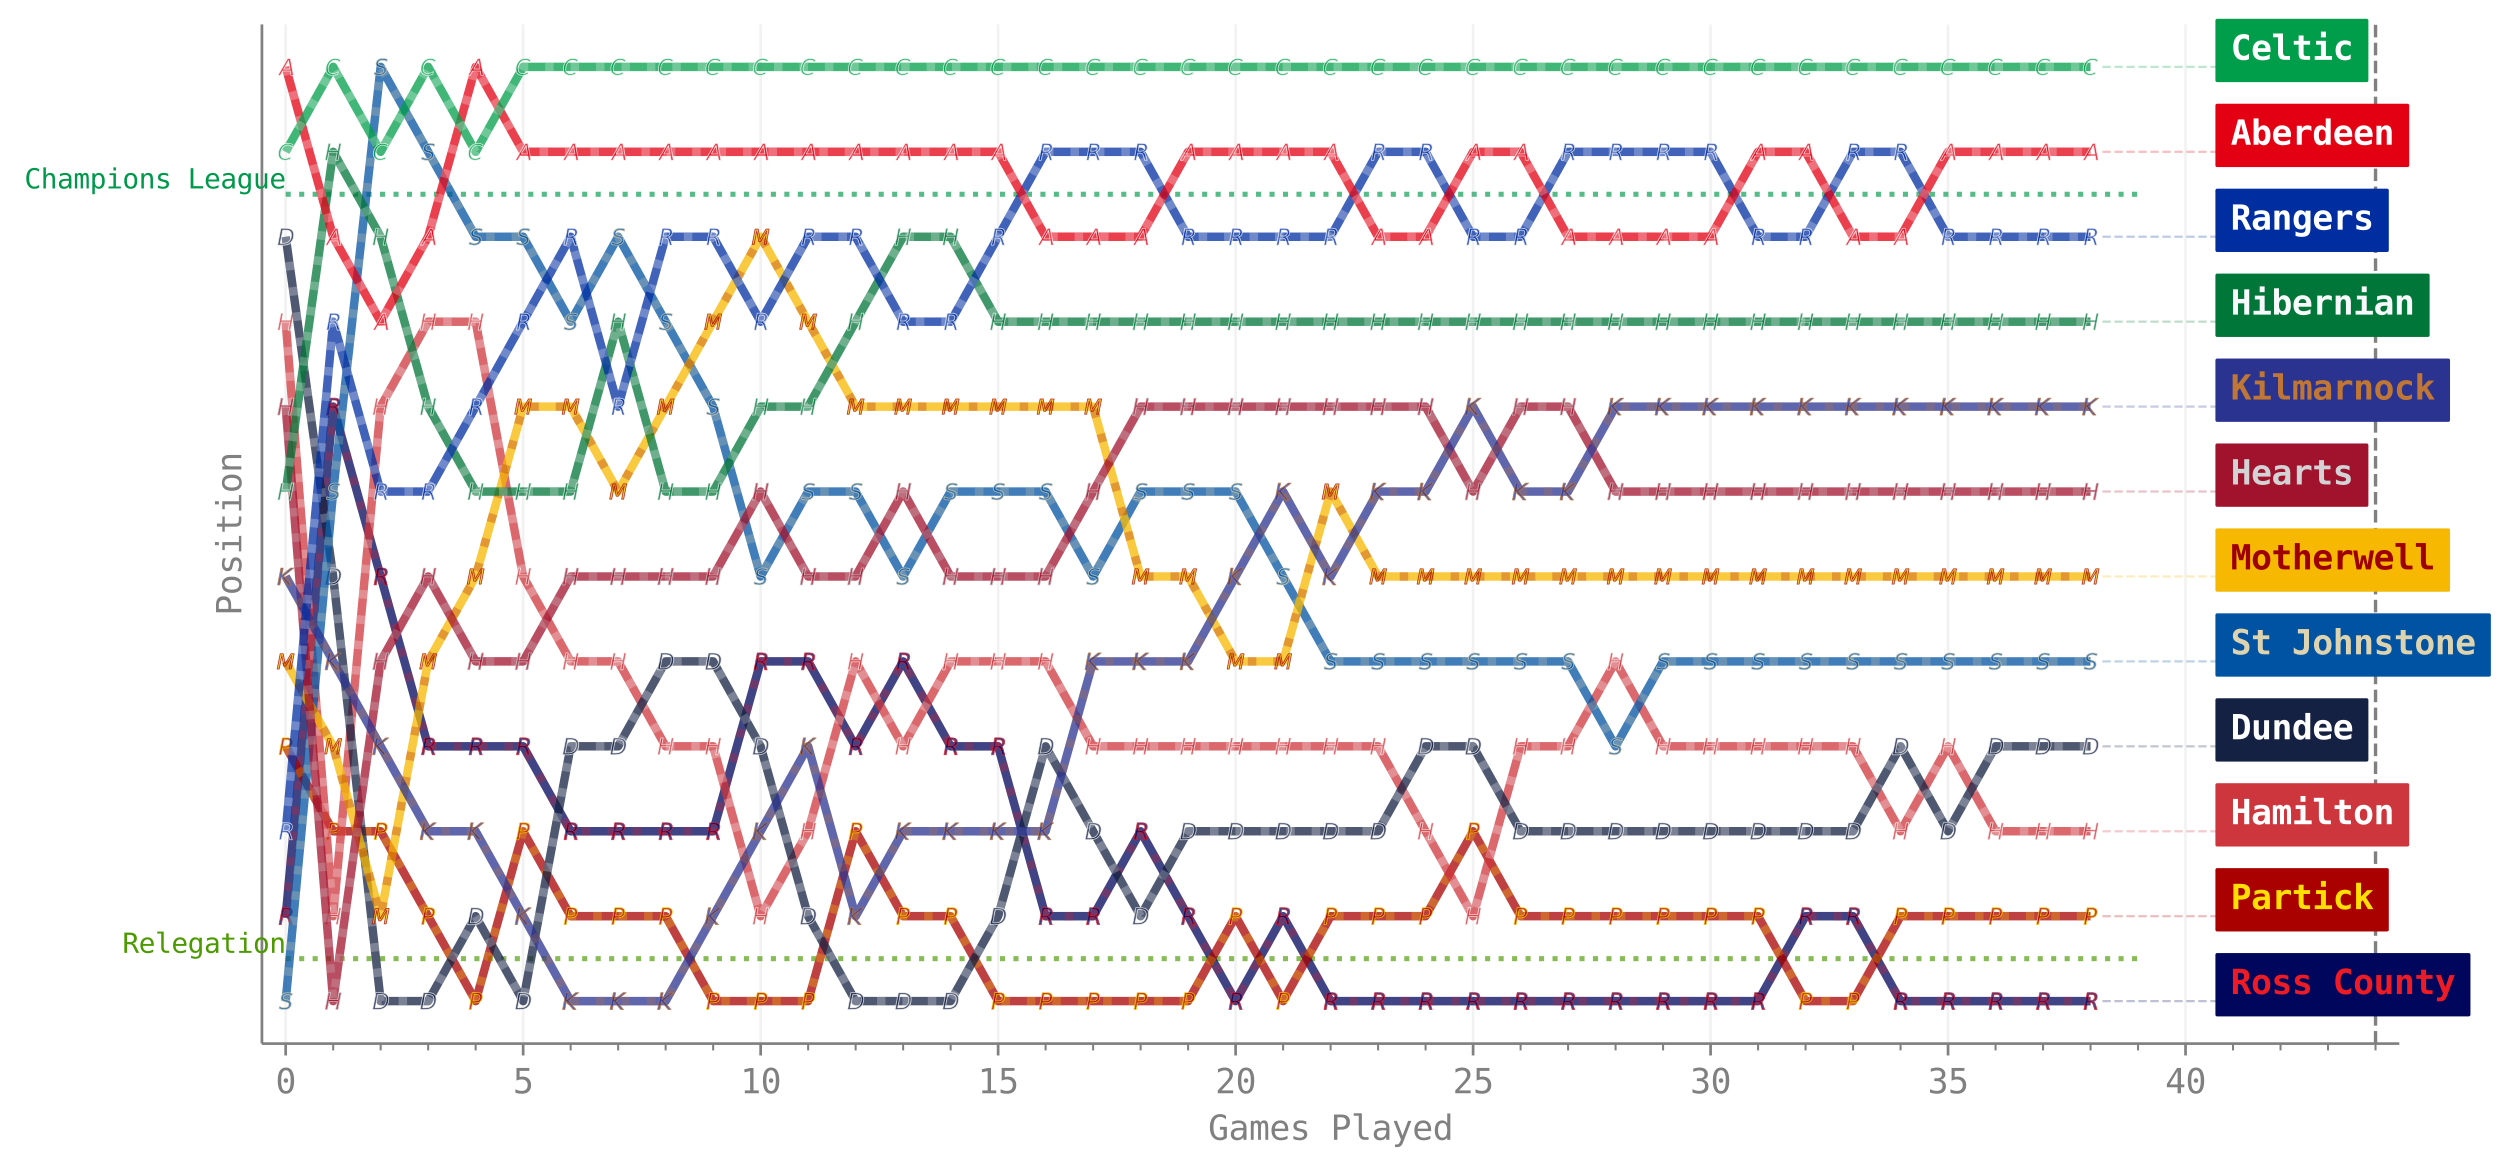 <?xml version="1.0" encoding="UTF-8"?><!DOCTYPE svg  PUBLIC '-//W3C//DTD SVG 1.1//EN'  'http://www.w3.org/Graphics/SVG/1.1/DTD/svg11.dtd'><svg width="737.37pt" height="345.47pt" version="1.1" viewBox="0 0 737.37 345.47" xmlns="http://www.w3.org/2000/svg" xmlns:xlink="http://www.w3.org/1999/xlink"><defs><style type="text/css">*{stroke-linejoin: round; stroke-linecap: butt}</style></defs><path d="m0 345.47h737.37v-345.47h-737.37v345.47z" fill="none"/><path d="m77.255 307.81h630.41v-300.61h-630.41v300.61z" fill="none"/><path d="m84.26 57.301h546.35" clip-path="url(#37fae5de323)" fill="none" stroke="#00994c" stroke-dasharray="1.5,2.475" stroke-opacity=".667" stroke-width="1.5"/><path d="m84.26 282.76h546.35" clip-path="url(#37fae5de323)" fill="none" stroke="#4c9900" stroke-dasharray="1.5,2.475" stroke-opacity=".667" stroke-width="1.5"/><path d="m84.26 307.81v-300.61" clip-path="url(#37fae5de323)" fill="none" stroke="#808080" stroke-linecap="square" stroke-opacity=".1" stroke-width=".8"/><defs><path id="e6824e31498" d="m0 0v3.5" stroke="#808080" stroke-width=".8"/></defs><use x="84.26" y="307.805" fill="#808080" stroke="#808080" stroke-width=".8" xlink:href="#e6824e31498"/><g transform="translate(81.25 322.46) scale(.1 -.1)" fill="#808080"><defs><path id="DejaVuSansMono-30" transform="scale(.016)" d="m1509 2344q0 172 120 297 121 125 290 125 175 0 300-125t125-297q0-175-124-297-123-122-301-122-175 0-293 119-117 119-117 300zm416 1906q-441 0-658-475t-217-1447q0-969 217-1444t658-475q444 0 661 475t217 1444q0 972-217 1447t-661 475zm0 500q747 0 1130-613 383-612 383-1809 0-1194-383-1807-383-612-1130-612t-1128 612q-381 613-381 1807 0 1197 381 1809 381 613 1128 613z"/></defs><use xlink:href="#DejaVuSansMono-30"/></g><path d="m154.31 307.81v-300.61" clip-path="url(#37fae5de323)" fill="none" stroke="#808080" stroke-linecap="square" stroke-opacity=".1" stroke-width=".8"/><use x="154.305" y="307.805" fill="#808080" stroke="#808080" stroke-width=".8" xlink:href="#e6824e31498"/><g transform="translate(151.3 322.46) scale(.1 -.1)" fill="#808080"><defs><path id="DejaVuSansMono-35" transform="scale(.016)" d="m647 4666h2362v-532h-1787v-1146q134 50 270 73t274 23q725 0 1150-428t425-1159q0-738-446-1163-445-425-1217-425-372 0-680 50-307 50-551 150v641q287-156 578-233 291-76 594-76 522 0 804 275 283 275 283 781 0 500-292 778t-814 278q-253 0-494-58-240-57-459-173v2344z"/></defs><use xlink:href="#DejaVuSansMono-35"/></g><path d="m224.35 307.81v-300.61" clip-path="url(#37fae5de323)" fill="none" stroke="#808080" stroke-linecap="square" stroke-opacity=".1" stroke-width=".8"/><use x="224.351" y="307.805" fill="#808080" stroke="#808080" stroke-width=".8" xlink:href="#e6824e31498"/><g transform="translate(218.33 322.46) scale(.1 -.1)" fill="#808080"><defs><path id="DejaVuSansMono-31" transform="scale(.016)" d="m844 531h981v3566l-1056-238v575l1050 232h631v-4135h969v-531h-2575v531z"/></defs><use xlink:href="#DejaVuSansMono-31"/><use x="60.205" xlink:href="#DejaVuSansMono-30"/></g><path d="m294.4 307.81v-300.61" clip-path="url(#37fae5de323)" fill="none" stroke="#808080" stroke-linecap="square" stroke-opacity=".1" stroke-width=".8"/><use x="294.396" y="307.805" fill="#808080" stroke="#808080" stroke-width=".8" xlink:href="#e6824e31498"/><g transform="translate(288.38 322.46) scale(.1 -.1)" fill="#808080"><use xlink:href="#DejaVuSansMono-31"/><use x="60.205" xlink:href="#DejaVuSansMono-35"/></g><path d="m364.44 307.81v-300.61" clip-path="url(#37fae5de323)" fill="none" stroke="#808080" stroke-linecap="square" stroke-opacity=".1" stroke-width=".8"/><use x="364.441" y="307.805" fill="#808080" stroke="#808080" stroke-width=".8" xlink:href="#e6824e31498"/><g transform="translate(358.42 322.46) scale(.1 -.1)" fill="#808080"><defs><path id="DejaVuSansMono-32" transform="scale(.016)" d="m1166 531h2143v-531h-2834v531q584 616 1021 1088 438 472 604 665 313 382 422 618t109 482q0 391-230 613-229 222-629 222-284 0-597-103-312-103-662-313v638q321 153 632 231t614 78q685 0 1102-364t417-955q0-300-139-600t-451-662q-175-203-508-563-333-359-1014-1075z"/></defs><use xlink:href="#DejaVuSansMono-32"/><use x="60.205" xlink:href="#DejaVuSansMono-30"/></g><path d="m434.49 307.81v-300.61" clip-path="url(#37fae5de323)" fill="none" stroke="#808080" stroke-linecap="square" stroke-opacity=".1" stroke-width=".8"/><use x="434.486" y="307.805" fill="#808080" stroke="#808080" stroke-width=".8" xlink:href="#e6824e31498"/><g transform="translate(428.47 322.46) scale(.1 -.1)" fill="#808080"><use xlink:href="#DejaVuSansMono-32"/><use x="60.205" xlink:href="#DejaVuSansMono-35"/></g><path d="m504.53 307.81v-300.61" clip-path="url(#37fae5de323)" fill="none" stroke="#808080" stroke-linecap="square" stroke-opacity=".1" stroke-width=".8"/><use x="504.532" y="307.805" fill="#808080" stroke="#808080" stroke-width=".8" xlink:href="#e6824e31498"/><g transform="translate(498.51 322.46) scale(.1 -.1)" fill="#808080"><defs><path id="DejaVuSansMono-33" transform="scale(.016)" d="m2425 2497q459-122 703-433t244-776q0-644-433-1012-433-367-1198-367-322 0-657 60-334 59-656 172v628q319-166 628-247 310-81 616-81 519 0 797 234t278 675q0 406-278 645t-753 239h-482v519h482q434 0 678 190 244 191 244 532 0 359-227 551-227 193-645 193-278 0-575-63-297-62-622-187v581q378 100 673 150 296 50 524 50 681 0 1089-342t408-908q0-384-215-641-214-256-623-362z"/></defs><use xlink:href="#DejaVuSansMono-33"/><use x="60.205" xlink:href="#DejaVuSansMono-30"/></g><path d="m574.58 307.81v-300.61" clip-path="url(#37fae5de323)" fill="none" stroke="#808080" stroke-linecap="square" stroke-opacity=".1" stroke-width=".8"/><use x="574.577" y="307.805" fill="#808080" stroke="#808080" stroke-width=".8" xlink:href="#e6824e31498"/><g transform="translate(568.56 322.46) scale(.1 -.1)" fill="#808080"><use xlink:href="#DejaVuSansMono-33"/><use x="60.205" xlink:href="#DejaVuSansMono-35"/></g><path d="m644.62 307.81v-300.61" clip-path="url(#37fae5de323)" fill="none" stroke="#808080" stroke-linecap="square" stroke-opacity=".1" stroke-width=".8"/><use x="644.622" y="307.805" fill="#808080" stroke="#808080" stroke-width=".8" xlink:href="#e6824e31498"/><g transform="translate(638.6 322.46) scale(.1 -.1)" fill="#808080"><defs><path id="DejaVuSansMono-34" transform="scale(.016)" d="m2297 4091-1472-2466h1472v2466zm-103 575h731v-3041h622v-512h-622v-1113h-628v1113h-1978v596l1875 2957z"/></defs><use xlink:href="#DejaVuSansMono-34"/><use x="60.205" xlink:href="#DejaVuSansMono-30"/></g><defs><path id="45de4247b45" d="m0 0v2" stroke="#808080" stroke-width=".6"/></defs><use x="98.269" y="307.805" fill="#808080" stroke="#808080" stroke-width=".6" xlink:href="#45de4247b45"/><use x="112.278" y="307.805" fill="#808080" stroke="#808080" stroke-width=".6" xlink:href="#45de4247b45"/><use x="126.287" y="307.805" fill="#808080" stroke="#808080" stroke-width=".6" xlink:href="#45de4247b45"/><use x="140.296" y="307.805" fill="#808080" stroke="#808080" stroke-width=".6" xlink:href="#45de4247b45"/><use x="168.314" y="307.805" fill="#808080" stroke="#808080" stroke-width=".6" xlink:href="#45de4247b45"/><use x="182.323" y="307.805" fill="#808080" stroke="#808080" stroke-width=".6" xlink:href="#45de4247b45"/><use x="196.332" y="307.805" fill="#808080" stroke="#808080" stroke-width=".6" xlink:href="#45de4247b45"/><use x="210.342" y="307.805" fill="#808080" stroke="#808080" stroke-width=".6" xlink:href="#45de4247b45"/><use x="238.36" y="307.805" fill="#808080" stroke="#808080" stroke-width=".6" xlink:href="#45de4247b45"/><use x="252.369" y="307.805" fill="#808080" stroke="#808080" stroke-width=".6" xlink:href="#45de4247b45"/><use x="266.378" y="307.805" fill="#808080" stroke="#808080" stroke-width=".6" xlink:href="#45de4247b45"/><use x="280.387" y="307.805" fill="#808080" stroke="#808080" stroke-width=".6" xlink:href="#45de4247b45"/><use x="308.405" y="307.805" fill="#808080" stroke="#808080" stroke-width=".6" xlink:href="#45de4247b45"/><use x="322.414" y="307.805" fill="#808080" stroke="#808080" stroke-width=".6" xlink:href="#45de4247b45"/><use x="336.423" y="307.805" fill="#808080" stroke="#808080" stroke-width=".6" xlink:href="#45de4247b45"/><use x="350.432" y="307.805" fill="#808080" stroke="#808080" stroke-width=".6" xlink:href="#45de4247b45"/><use x="378.45" y="307.805" fill="#808080" stroke="#808080" stroke-width=".6" xlink:href="#45de4247b45"/><use x="392.459" y="307.805" fill="#808080" stroke="#808080" stroke-width=".6" xlink:href="#45de4247b45"/><use x="406.468" y="307.805" fill="#808080" stroke="#808080" stroke-width=".6" xlink:href="#45de4247b45"/><use x="420.477" y="307.805" fill="#808080" stroke="#808080" stroke-width=".6" xlink:href="#45de4247b45"/><use x="448.495" y="307.805" fill="#808080" stroke="#808080" stroke-width=".6" xlink:href="#45de4247b45"/><use x="462.505" y="307.805" fill="#808080" stroke="#808080" stroke-width=".6" xlink:href="#45de4247b45"/><use x="476.514" y="307.805" fill="#808080" stroke="#808080" stroke-width=".6" xlink:href="#45de4247b45"/><use x="490.523" y="307.805" fill="#808080" stroke="#808080" stroke-width=".6" xlink:href="#45de4247b45"/><use x="518.541" y="307.805" fill="#808080" stroke="#808080" stroke-width=".6" xlink:href="#45de4247b45"/><use x="532.55" y="307.805" fill="#808080" stroke="#808080" stroke-width=".6" xlink:href="#45de4247b45"/><use x="546.559" y="307.805" fill="#808080" stroke="#808080" stroke-width=".6" xlink:href="#45de4247b45"/><use x="560.568" y="307.805" fill="#808080" stroke="#808080" stroke-width=".6" xlink:href="#45de4247b45"/><use x="588.586" y="307.805" fill="#808080" stroke="#808080" stroke-width=".6" xlink:href="#45de4247b45"/><use x="602.595" y="307.805" fill="#808080" stroke="#808080" stroke-width=".6" xlink:href="#45de4247b45"/><use x="616.604" y="307.805" fill="#808080" stroke="#808080" stroke-width=".6" xlink:href="#45de4247b45"/><use x="630.613" y="307.805" fill="#808080" stroke="#808080" stroke-width=".6" xlink:href="#45de4247b45"/><use x="658.631" y="307.805" fill="#808080" stroke="#808080" stroke-width=".6" xlink:href="#45de4247b45"/><use x="672.64" y="307.805" fill="#808080" stroke="#808080" stroke-width=".6" xlink:href="#45de4247b45"/><use x="686.649" y="307.805" fill="#808080" stroke="#808080" stroke-width=".6" xlink:href="#45de4247b45"/><use x="700.659" y="307.805" fill="#808080" stroke="#808080" stroke-width=".6" xlink:href="#45de4247b45"/><g transform="translate(356.34 336.19) scale(.1 -.1)" fill="#808080"><defs><path id="DejaVuSansMono-47" transform="scale(.016)" d="m3450 384q-253-234-570-355-317-120-686-120-888 0-1382 636-493 636-493 1783 0 1144 500 1783t1390 639q294 0 563-83t519-251v-647q-253 240-519 354-266 115-563 115-615 0-923-477t-308-1433q0-972 298-1439 299-467 918-467 209 0 367 48 158 49 286 152v1253h-678v519h1281v-2010z"/><path id="DejaVuSansMono-61" transform="scale(.016)" d="m2194 1759h-191q-503 0-758-177-254-176-254-526 0-315 190-490 191-175 528-175 475 0 747 329 272 330 275 911v128h-537zm1115 238v-1997h-578v519q-184-313-464-462-279-148-679-148-535 0-854 302-318 302-318 808 0 584 392 887t1151 303h772v91q-3 419-213 608-209 189-668 189-294 0-594-85-300-84-584-246v575q319 122 611 182 292 61 567 61 434 0 742-128t499-384q118-156 168-386t50-689z"/><path id="DejaVuSansMono-6d" transform="scale(.016)" d="m2113 3144q106 225 270 332 164 108 395 108 422 0 595-327 174-326 174-1229v-2028h-525v2003q0 741-83 920-83 180-301 180-250 0-343-192-92-192-92-908v-2003h-525v2003q0 750-89 925t-320 175q-228 0-317-192t-89-908v-2003h-522v3500h522v-300q103 188 257 286 155 98 352 98 237 0 395-109t246-331z"/><path id="DejaVuSansMono-65" transform="scale(.016)" d="m3475 1894v-281h-2491v-19q0-572 298-885 299-312 843-312 275 0 575 87 300 88 641 266v-572q-328-134-633-201-305-68-589-68-816 0-1276 489-459 490-459 1349 0 837 450 1337t1200 500q669 0 1055-453t386-1237zm-575 169q-12 506-239 770t-652 264q-415 0-684-275t-319-763l1894 4z"/><path id="DejaVuSansMono-73" transform="scale(.016)" d="m3041 3378v-562q-247 143-497 215t-510 72q-390 0-583-127-192-126-192-385 0-235 144-351 144-115 716-224l231-44q428-81 648-325 221-244 221-634 0-519-369-812-369-292-1025-292-259 0-544 55-284 55-615 164v594q322-166 615-249 294-82 557-82 381 0 590 154 210 155 210 433 0 400-766 553l-25 7-216 43q-497 97-725 327t-228 626q0 504 340 777 341 273 973 273 281 0 540-52 260-51 510-154z"/><path id="DejaVuSansMono-50" transform="scale(.016)" d="m1247 4147v-1753h731q438 0 683 231t245 647-244 645q-243 230-684 230h-731zm-631 519h1362q781 0 1184-355 404-355 404-1039 0-691-402-1044-401-353-1186-353h-731v-1875h-631v4666z"/><path id="DejaVuSansMono-6c" transform="scale(.016)" d="m1997 1269q0-388 142-585 142-196 420-196h672v-488h-728q-515 0-798 331-283 332-283 938v3178h-922v450h1497v-3628z"/><path id="DejaVuSansMono-79" transform="scale(.016)" d="m2681 1125q-143-366-365-962-310-826-416-1007-144-244-360-365-215-122-502-122h-463v481h341q253 0 396 147 144 147 366 759l-1353 3444h609l1038-2737 1022 2737h609l-922-2375z"/><path id="DejaVuSansMono-64" transform="scale(.016)" d="m2681 3053v1810h575v-4863h-575v441q-143-260-383-396-239-136-551-136-634 0-999 492-364 493-364 1358 0 854 366 1339 366 486 997 486 316 0 556-136 241-135 378-395zm-1690-1306q0-669 212-1010 213-340 628-340 416 0 633 343 217 344 217 1007 0 666-217 1008t-633 342q-415 0-628-341-212-340-212-1009z"/></defs><use xlink:href="#DejaVuSansMono-47"/><use x="60.205" xlink:href="#DejaVuSansMono-61"/><use x="120.41" xlink:href="#DejaVuSansMono-6d"/><use x="180.615" xlink:href="#DejaVuSansMono-65"/><use x="240.82" xlink:href="#DejaVuSansMono-73"/><use x="301.025" xlink:href="#DejaVuSansMono-20"/><use x="361.23" xlink:href="#DejaVuSansMono-50"/><use x="421.436" xlink:href="#DejaVuSansMono-6c"/><use x="481.641" xlink:href="#DejaVuSansMono-61"/><use x="541.846" xlink:href="#DejaVuSansMono-79"/><use x="602.051" xlink:href="#DejaVuSansMono-65"/><use x="662.256" xlink:href="#DejaVuSansMono-64"/></g><g transform="translate(71.176 181.58) rotate(-90) scale(.1 -.1)" fill="#808080"><defs><path id="DejaVuSansMono-6f" transform="scale(.016)" d="m1925 3097q-437 0-662-341-225-340-225-1009 0-666 225-1008t662-342q441 0 666 342t225 1008q0 669-225 1009-225 341-666 341zm0 487q728 0 1114-472 386-471 386-1365 0-897-385-1368-384-470-1115-470-728 0-1113 470-384 471-384 1368 0 894 384 1365 385 472 1113 472z"/><path id="DejaVuSansMono-69" transform="scale(.016)" d="m800 3500h1472v-3053h1141v-447h-2857v447h1141v2606h-897v447zm897 1363h575v-729h-575v729z"/><path id="DejaVuSansMono-74" transform="scale(.016)" d="m1919 4494v-994h1306v-447h-1306v-1900q0-387 147-541 147-153 512-153h647v-459h-703q-647 0-913 259-265 260-265 894v1900h-935v447h935v994h575z"/><path id="DejaVuSansMono-6e" transform="scale(.016)" d="m3284 2169v-2169h-578v2169q0 472-166 693-165 222-518 222-403 0-621-286-217-285-217-820v-1978h-575v3500h575v-525q154 300 416 454 263 155 622 155 534 0 798-352 264-351 264-1063z"/></defs><use xlink:href="#DejaVuSansMono-50"/><use x="60.205" xlink:href="#DejaVuSansMono-6f"/><use x="120.41" xlink:href="#DejaVuSansMono-73"/><use x="180.615" xlink:href="#DejaVuSansMono-69"/><use x="240.82" xlink:href="#DejaVuSansMono-74"/><use x="301.025" xlink:href="#DejaVuSansMono-69"/><use x="361.23" xlink:href="#DejaVuSansMono-6f"/><use x="421.436" xlink:href="#DejaVuSansMono-6e"/></g><path d="m84.26 270.23 14.009-150.3 28.018 100.2h14.009 14.009l14.009 25.05h14.009 14.009 14.009l14.009-50.101h14.009l14.009 25.05 14.009-25.05 14.009 25.05h14.009l14.009 50.101h14.009l14.009-25.05 28.018 50.101 14.009-25.05 14.009 25.05h14.009 14.009 14.009 14.009 14.009 14.009 14.009 14.009 14.009l14.009-25.05h14.009l14.009 25.05h14.009 14.009 14.009 14.009" clip-path="url(#37fae5de323)" fill="none" stroke="#00065b" stroke-linecap="square" stroke-opacity=".75" stroke-width="2.5"/><defs><path id="29a33f62024" d="m-0.422-1.944-0.342 1.774h0.87q0.512 0 0.828-0.283 0.317-0.283 0.317-0.738 0-0.364-0.213-0.558-0.212-0.195-0.611-0.195h-0.85zm1.242 2.042q0.214 0.05 0.357 0.249 0.143 0.197 0.33 0.787l0.424 1.366h-0.713l-0.392-1.283q-0.15-0.495-0.348-0.662-0.197-0.168-0.605-0.168h-0.747l-0.413 2.113h-0.679l0.974-5h1.524q0.693 0 1.063 0.314 0.371 0.313 0.371 0.902 0 0.522-0.315 0.904-0.315 0.381-0.83 0.478z" stroke="#ee1b24" stroke-opacity=".75" stroke-width=".25"/></defs><g clip-path="url(#37fae5de323)" fill="#00065b" fill-opacity=".75" stroke="#ee1b24" stroke-opacity=".75" stroke-width=".25"><use x="84.26" y="270.23" xlink:href="#29a33f62024"/><use x="98.269" y="119.927" xlink:href="#29a33f62024"/><use x="112.278" y="170.028" xlink:href="#29a33f62024"/><use x="126.287" y="220.129" xlink:href="#29a33f62024"/><use x="140.296" y="220.129" xlink:href="#29a33f62024"/><use x="154.305" y="220.129" xlink:href="#29a33f62024"/><use x="168.314" y="245.179" xlink:href="#29a33f62024"/><use x="182.323" y="245.179" xlink:href="#29a33f62024"/><use x="196.332" y="245.179" xlink:href="#29a33f62024"/><use x="210.342" y="245.179" xlink:href="#29a33f62024"/><use x="224.351" y="195.078" xlink:href="#29a33f62024"/><use x="238.36" y="195.078" xlink:href="#29a33f62024"/><use x="252.369" y="220.129" xlink:href="#29a33f62024"/><use x="266.378" y="195.078" xlink:href="#29a33f62024"/><use x="280.387" y="220.129" xlink:href="#29a33f62024"/><use x="294.396" y="220.129" xlink:href="#29a33f62024"/><use x="308.405" y="270.23" xlink:href="#29a33f62024"/><use x="322.414" y="270.23" xlink:href="#29a33f62024"/><use x="336.423" y="245.179" xlink:href="#29a33f62024"/><use x="350.432" y="270.23" xlink:href="#29a33f62024"/><use x="364.441" y="295.28" xlink:href="#29a33f62024"/><use x="378.45" y="270.23" xlink:href="#29a33f62024"/><use x="392.459" y="295.28" xlink:href="#29a33f62024"/><use x="406.468" y="295.28" xlink:href="#29a33f62024"/><use x="420.477" y="295.28" xlink:href="#29a33f62024"/><use x="434.486" y="295.28" xlink:href="#29a33f62024"/><use x="448.495" y="295.28" xlink:href="#29a33f62024"/><use x="462.505" y="295.28" xlink:href="#29a33f62024"/><use x="476.514" y="295.28" xlink:href="#29a33f62024"/><use x="490.523" y="295.28" xlink:href="#29a33f62024"/><use x="504.532" y="295.28" xlink:href="#29a33f62024"/><use x="518.541" y="295.28" xlink:href="#29a33f62024"/><use x="532.55" y="270.23" xlink:href="#29a33f62024"/><use x="546.559" y="270.23" xlink:href="#29a33f62024"/><use x="560.568" y="295.28" xlink:href="#29a33f62024"/><use x="574.577" y="295.28" xlink:href="#29a33f62024"/><use x="588.586" y="295.28" xlink:href="#29a33f62024"/><use x="602.595" y="295.28" xlink:href="#29a33f62024"/><use x="616.604" y="295.28" xlink:href="#29a33f62024"/></g><path d="m84.26 270.23 14.009-150.3 28.018 100.2h14.009 14.009l14.009 25.05h14.009 14.009 14.009l14.009-50.101h14.009l14.009 25.05 14.009-25.05 14.009 25.05h14.009l14.009 50.101h14.009l14.009-25.05 28.018 50.101 14.009-25.05 14.009 25.05h14.009 14.009 14.009 14.009 14.009 14.009 14.009 14.009 14.009l14.009-25.05h14.009l14.009 25.05h14.009 14.009 14.009 14.009" clip-path="url(#37fae5de323)" fill="none" stroke="#ee1b24" stroke-dasharray="2.5,5" stroke-opacity=".25" stroke-width="2.5"/><path d="m84.26 220.13 14.009 25.05h14.009l28.018 50.101 14.009-50.101 14.009 25.05h14.009 14.009l14.009 25.05h14.009 14.009l14.009-50.101 14.009 25.05h14.009l14.009 25.05h14.009 14.009 14.009 14.009l14.009-25.05 14.009 25.05 14.009-25.05h14.009 14.009l14.009-25.05 14.009 25.05h14.009 14.009 14.009 14.009 14.009l14.009 25.05h14.009l14.009-25.05h14.009 14.009 14.009 14.009" clip-path="url(#37fae5de323)" fill="none" stroke="#a90000" stroke-linecap="square" stroke-opacity=".75" stroke-width="2.5"/><defs><path id="dabc99ba141" d="m-0.995-2.5h1.565q0.683 0 1.04 0.318 0.359 0.318 0.359 0.931 0 0.824-0.529 1.283-0.529 0.459-1.486 0.459h-0.851l-0.392 2.009h-0.679l0.974-5zm0.57 0.556-0.362 1.879h0.851q0.575 0 0.883-0.295 0.309-0.295 0.309-0.843 0-0.351-0.209-0.545-0.209-0.195-0.587-0.195h-0.884z" stroke="#ffdf00" stroke-opacity=".75" stroke-width=".25"/></defs><g clip-path="url(#37fae5de323)" fill="#a90000" fill-opacity=".75" stroke="#ffdf00" stroke-opacity=".75" stroke-width=".25"><use x="84.26" y="220.129" xlink:href="#dabc99ba141"/><use x="98.269" y="245.179" xlink:href="#dabc99ba141"/><use x="112.278" y="245.179" xlink:href="#dabc99ba141"/><use x="126.287" y="270.23" xlink:href="#dabc99ba141"/><use x="140.296" y="295.28" xlink:href="#dabc99ba141"/><use x="154.305" y="245.179" xlink:href="#dabc99ba141"/><use x="168.314" y="270.23" xlink:href="#dabc99ba141"/><use x="182.323" y="270.23" xlink:href="#dabc99ba141"/><use x="196.332" y="270.23" xlink:href="#dabc99ba141"/><use x="210.342" y="295.28" xlink:href="#dabc99ba141"/><use x="224.351" y="295.28" xlink:href="#dabc99ba141"/><use x="238.36" y="295.28" xlink:href="#dabc99ba141"/><use x="252.369" y="245.179" xlink:href="#dabc99ba141"/><use x="266.378" y="270.23" xlink:href="#dabc99ba141"/><use x="280.387" y="270.23" xlink:href="#dabc99ba141"/><use x="294.396" y="295.28" xlink:href="#dabc99ba141"/><use x="308.405" y="295.28" xlink:href="#dabc99ba141"/><use x="322.414" y="295.28" xlink:href="#dabc99ba141"/><use x="336.423" y="295.28" xlink:href="#dabc99ba141"/><use x="350.432" y="295.28" xlink:href="#dabc99ba141"/><use x="364.441" y="270.23" xlink:href="#dabc99ba141"/><use x="378.45" y="295.28" xlink:href="#dabc99ba141"/><use x="392.459" y="270.23" xlink:href="#dabc99ba141"/><use x="406.468" y="270.23" xlink:href="#dabc99ba141"/><use x="420.477" y="270.23" xlink:href="#dabc99ba141"/><use x="434.486" y="245.179" xlink:href="#dabc99ba141"/><use x="448.495" y="270.23" xlink:href="#dabc99ba141"/><use x="462.505" y="270.23" xlink:href="#dabc99ba141"/><use x="476.514" y="270.23" xlink:href="#dabc99ba141"/><use x="490.523" y="270.23" xlink:href="#dabc99ba141"/><use x="504.532" y="270.23" xlink:href="#dabc99ba141"/><use x="518.541" y="270.23" xlink:href="#dabc99ba141"/><use x="532.55" y="295.28" xlink:href="#dabc99ba141"/><use x="546.559" y="295.28" xlink:href="#dabc99ba141"/><use x="560.568" y="270.23" xlink:href="#dabc99ba141"/><use x="574.577" y="270.23" xlink:href="#dabc99ba141"/><use x="588.586" y="270.23" xlink:href="#dabc99ba141"/><use x="602.595" y="270.23" xlink:href="#dabc99ba141"/><use x="616.604" y="270.23" xlink:href="#dabc99ba141"/></g><path d="m84.26 220.13 14.009 25.05h14.009l28.018 50.101 14.009-50.101 14.009 25.05h14.009 14.009l14.009 25.05h14.009 14.009l14.009-50.101 14.009 25.05h14.009l14.009 25.05h14.009 14.009 14.009 14.009l14.009-25.05 14.009 25.05 14.009-25.05h14.009 14.009l14.009-25.05 14.009 25.05h14.009 14.009 14.009 14.009 14.009l14.009 25.05h14.009l14.009-25.05h14.009 14.009 14.009 14.009" clip-path="url(#37fae5de323)" fill="none" stroke="#ffdf00" stroke-dasharray="2.5,5" stroke-opacity=".25" stroke-width="2.5"/><path d="m84.26 94.877 14.009 175.35 14.009-150.3 14.009-25.05h14.009l14.009 75.151 14.009 25.05h14.009l14.009 25.05h14.009l14.009 50.101 14.009-25.05 14.009-50.101 14.009 25.05 14.009-25.05h14.009 14.009l14.009 25.05h14.009 14.009 14.009 14.009 14.009 14.009l28.018 50.101 14.009-50.101h14.009l14.009-25.05 14.009 25.05h14.009 14.009 14.009 14.009l14.009 25.05 14.009-25.05 14.009 25.05h14.009 14.009" clip-path="url(#37fae5de323)" fill="none" stroke="#cd363d" stroke-linecap="square" stroke-opacity=".75" stroke-width="2.5"/><defs><path id="bcfd768e4d4" d="m-1.42-2.5h0.68l-0.399 2.05h2.454l0.399-2.05h0.68l-0.975 5h-0.679l0.465-2.381h-2.454l-0.466 2.381h-0.679l0.974-5z" stroke="#ffffff" stroke-opacity=".75" stroke-width=".25"/></defs><g clip-path="url(#37fae5de323)" fill="#cd363d" fill-opacity=".75" stroke="#ffffff" stroke-opacity=".75" stroke-width=".25"><use x="84.26" y="94.877" xlink:href="#bcfd768e4d4"/><use x="98.269" y="270.23" xlink:href="#bcfd768e4d4"/><use x="112.278" y="119.927" xlink:href="#bcfd768e4d4"/><use x="126.287" y="94.877" xlink:href="#bcfd768e4d4"/><use x="140.296" y="94.877" xlink:href="#bcfd768e4d4"/><use x="154.305" y="170.028" xlink:href="#bcfd768e4d4"/><use x="168.314" y="195.078" xlink:href="#bcfd768e4d4"/><use x="182.323" y="195.078" xlink:href="#bcfd768e4d4"/><use x="196.332" y="220.129" xlink:href="#bcfd768e4d4"/><use x="210.342" y="220.129" xlink:href="#bcfd768e4d4"/><use x="224.351" y="270.23" xlink:href="#bcfd768e4d4"/><use x="238.36" y="245.179" xlink:href="#bcfd768e4d4"/><use x="252.369" y="195.078" xlink:href="#bcfd768e4d4"/><use x="266.378" y="220.129" xlink:href="#bcfd768e4d4"/><use x="280.387" y="195.078" xlink:href="#bcfd768e4d4"/><use x="294.396" y="195.078" xlink:href="#bcfd768e4d4"/><use x="308.405" y="195.078" xlink:href="#bcfd768e4d4"/><use x="322.414" y="220.129" xlink:href="#bcfd768e4d4"/><use x="336.423" y="220.129" xlink:href="#bcfd768e4d4"/><use x="350.432" y="220.129" xlink:href="#bcfd768e4d4"/><use x="364.441" y="220.129" xlink:href="#bcfd768e4d4"/><use x="378.45" y="220.129" xlink:href="#bcfd768e4d4"/><use x="392.459" y="220.129" xlink:href="#bcfd768e4d4"/><use x="406.468" y="220.129" xlink:href="#bcfd768e4d4"/><use x="420.477" y="245.179" xlink:href="#bcfd768e4d4"/><use x="434.486" y="270.23" xlink:href="#bcfd768e4d4"/><use x="448.495" y="220.129" xlink:href="#bcfd768e4d4"/><use x="462.505" y="220.129" xlink:href="#bcfd768e4d4"/><use x="476.514" y="195.078" xlink:href="#bcfd768e4d4"/><use x="490.523" y="220.129" xlink:href="#bcfd768e4d4"/><use x="504.532" y="220.129" xlink:href="#bcfd768e4d4"/><use x="518.541" y="220.129" xlink:href="#bcfd768e4d4"/><use x="532.55" y="220.129" xlink:href="#bcfd768e4d4"/><use x="546.559" y="220.129" xlink:href="#bcfd768e4d4"/><use x="560.568" y="245.179" xlink:href="#bcfd768e4d4"/><use x="574.577" y="220.129" xlink:href="#bcfd768e4d4"/><use x="588.586" y="245.179" xlink:href="#bcfd768e4d4"/><use x="602.595" y="245.179" xlink:href="#bcfd768e4d4"/><use x="616.604" y="245.179" xlink:href="#bcfd768e4d4"/></g><path d="m84.26 94.877 14.009 175.35 14.009-150.3 14.009-25.05h14.009l14.009 75.151 14.009 25.05h14.009l14.009 25.05h14.009l14.009 50.101 14.009-25.05 14.009-50.101 14.009 25.05 14.009-25.05h14.009 14.009l14.009 25.05h14.009 14.009 14.009 14.009 14.009 14.009l28.018 50.101 14.009-50.101h14.009l14.009-25.05 14.009 25.05h14.009 14.009 14.009 14.009l14.009 25.05 14.009-25.05 14.009 25.05h14.009 14.009" clip-path="url(#37fae5de323)" fill="none" stroke="#ffffff" stroke-dasharray="2.5,5" stroke-opacity=".25" stroke-width="2.5"/><path d="m84.26 69.826 14.009 100.2 14.009 125.25h14.009l14.009-25.05 14.009 25.05 14.009-75.151h14.009l14.009-25.05h14.009l14.009 25.05 14.009 50.101 14.009 25.05h14.009 14.009l14.009-25.05 14.009-50.101 28.018 50.101 14.009-25.05h14.009 14.009 14.009 14.009l14.009-25.05h14.009l14.009 25.05h14.009 14.009 14.009 14.009 14.009 14.009 14.009l14.009-25.05 14.009 25.05 14.009-25.05h14.009 14.009" clip-path="url(#37fae5de323)" fill="none" stroke="#152142" stroke-linecap="square" stroke-opacity=".75" stroke-width="2.5"/><defs><path id="09b5fed22d1" d="m-1.41-2.5h1.454q1.158 0 1.749 0.491 0.592 0.491 0.592 1.458 0 0.64-0.225 1.231-0.224 0.59-0.619 0.996-0.398 0.416-1.01 0.62-0.613 0.204-1.45 0.204h-1.464l0.974-5zm0.57 0.556-0.754 3.888h0.884q1.136 0 1.758-0.653 0.623-0.654 0.623-1.842 0-0.72-0.402-1.057-0.402-0.336-1.259-0.336h-0.85z" stroke="#ffffff" stroke-opacity=".75" stroke-width=".25"/></defs><g clip-path="url(#37fae5de323)" fill="#152142" fill-opacity=".75" stroke="#ffffff" stroke-opacity=".75" stroke-width=".25"><use x="84.26" y="69.826" xlink:href="#09b5fed22d1"/><use x="98.269" y="170.028" xlink:href="#09b5fed22d1"/><use x="112.278" y="295.28" xlink:href="#09b5fed22d1"/><use x="126.287" y="295.28" xlink:href="#09b5fed22d1"/><use x="140.296" y="270.23" xlink:href="#09b5fed22d1"/><use x="154.305" y="295.28" xlink:href="#09b5fed22d1"/><use x="168.314" y="220.129" xlink:href="#09b5fed22d1"/><use x="182.323" y="220.129" xlink:href="#09b5fed22d1"/><use x="196.332" y="195.078" xlink:href="#09b5fed22d1"/><use x="210.342" y="195.078" xlink:href="#09b5fed22d1"/><use x="224.351" y="220.129" xlink:href="#09b5fed22d1"/><use x="238.36" y="270.23" xlink:href="#09b5fed22d1"/><use x="252.369" y="295.28" xlink:href="#09b5fed22d1"/><use x="266.378" y="295.28" xlink:href="#09b5fed22d1"/><use x="280.387" y="295.28" xlink:href="#09b5fed22d1"/><use x="294.396" y="270.23" xlink:href="#09b5fed22d1"/><use x="308.405" y="220.129" xlink:href="#09b5fed22d1"/><use x="322.414" y="245.179" xlink:href="#09b5fed22d1"/><use x="336.423" y="270.23" xlink:href="#09b5fed22d1"/><use x="350.432" y="245.179" xlink:href="#09b5fed22d1"/><use x="364.441" y="245.179" xlink:href="#09b5fed22d1"/><use x="378.45" y="245.179" xlink:href="#09b5fed22d1"/><use x="392.459" y="245.179" xlink:href="#09b5fed22d1"/><use x="406.468" y="245.179" xlink:href="#09b5fed22d1"/><use x="420.477" y="220.129" xlink:href="#09b5fed22d1"/><use x="434.486" y="220.129" xlink:href="#09b5fed22d1"/><use x="448.495" y="245.179" xlink:href="#09b5fed22d1"/><use x="462.505" y="245.179" xlink:href="#09b5fed22d1"/><use x="476.514" y="245.179" xlink:href="#09b5fed22d1"/><use x="490.523" y="245.179" xlink:href="#09b5fed22d1"/><use x="504.532" y="245.179" xlink:href="#09b5fed22d1"/><use x="518.541" y="245.179" xlink:href="#09b5fed22d1"/><use x="532.55" y="245.179" xlink:href="#09b5fed22d1"/><use x="546.559" y="245.179" xlink:href="#09b5fed22d1"/><use x="560.568" y="220.129" xlink:href="#09b5fed22d1"/><use x="574.577" y="245.179" xlink:href="#09b5fed22d1"/><use x="588.586" y="220.129" xlink:href="#09b5fed22d1"/><use x="602.595" y="220.129" xlink:href="#09b5fed22d1"/><use x="616.604" y="220.129" xlink:href="#09b5fed22d1"/></g><path d="m84.26 69.826 14.009 100.2 14.009 125.25h14.009l14.009-25.05 14.009 25.05 14.009-75.151h14.009l14.009-25.05h14.009l14.009 25.05 14.009 50.101 14.009 25.05h14.009 14.009l14.009-25.05 14.009-50.101 28.018 50.101 14.009-25.05h14.009 14.009 14.009 14.009l14.009-25.05h14.009l14.009 25.05h14.009 14.009 14.009 14.009 14.009 14.009 14.009l14.009-25.05 14.009 25.05 14.009-25.05h14.009 14.009" clip-path="url(#37fae5de323)" fill="none" stroke="#ffffff" stroke-dasharray="2.5,5" stroke-opacity=".25" stroke-width="2.5"/><path d="m84.26 295.28 14.009-150.3 14.009-125.25 28.018 50.101h14.009l14.009 25.05 14.009-25.05 28.018 50.101 14.009 50.101 14.009-25.05h14.009l14.009 25.05 14.009-25.05h14.009 14.009l14.009 25.05 14.009-25.05h14.009 14.009l28.018 50.101h14.009 14.009 14.009 14.009 14.009l14.009 25.05 14.009-25.05h14.009 14.009 14.009 14.009 14.009 14.009 14.009 14.009 14.009" clip-path="url(#37fae5de323)" fill="none" stroke="#0052a2" stroke-linecap="square" stroke-opacity=".75" stroke-width="2.5"/><defs><path id="4041e4fe308" d="m1.973-2.255-0.125 0.636q-0.326-0.175-0.648-0.263-0.321-0.089-0.622-0.089-0.584 0-0.93 0.255-0.345 0.255-0.345 0.679 0 0.232 0.127 0.356 0.128 0.124 0.657 0.266l0.391 0.096q0.661 0.171 0.919 0.435 0.258 0.262 0.258 0.737 0 0.729-0.573 1.188-0.572 0.459-1.508 0.459-0.384 0-0.772-0.076-0.387-0.075-0.778-0.23l0.132-0.671q0.358 0.222 0.718 0.336 0.359 0.113 0.718 0.113 0.61 0 0.978-0.271 0.368-0.272 0.368-0.708 0-0.29-0.147-0.44-0.147-0.151-0.631-0.273l-0.39-0.1q-0.668-0.175-0.912-0.402-0.244-0.228-0.244-0.638 0-0.719 0.554-1.179 0.554-0.461 1.442-0.461 0.345 0 0.684 0.062 0.339 0.061 0.678 0.183z" stroke="#ddd3af" stroke-opacity=".75" stroke-width=".25"/></defs><g clip-path="url(#37fae5de323)" fill="#0052a2" fill-opacity=".75" stroke="#ddd3af" stroke-opacity=".75" stroke-width=".25"><use x="84.26" y="295.28" xlink:href="#4041e4fe308"/><use x="98.269" y="144.978" xlink:href="#4041e4fe308"/><use x="112.278" y="19.725" xlink:href="#4041e4fe308"/><use x="126.287" y="44.776" xlink:href="#4041e4fe308"/><use x="140.296" y="69.826" xlink:href="#4041e4fe308"/><use x="154.305" y="69.826" xlink:href="#4041e4fe308"/><use x="168.314" y="94.877" xlink:href="#4041e4fe308"/><use x="182.323" y="69.826" xlink:href="#4041e4fe308"/><use x="196.332" y="94.877" xlink:href="#4041e4fe308"/><use x="210.342" y="119.927" xlink:href="#4041e4fe308"/><use x="224.351" y="170.028" xlink:href="#4041e4fe308"/><use x="238.36" y="144.978" xlink:href="#4041e4fe308"/><use x="252.369" y="144.978" xlink:href="#4041e4fe308"/><use x="266.378" y="170.028" xlink:href="#4041e4fe308"/><use x="280.387" y="144.978" xlink:href="#4041e4fe308"/><use x="294.396" y="144.978" xlink:href="#4041e4fe308"/><use x="308.405" y="144.978" xlink:href="#4041e4fe308"/><use x="322.414" y="170.028" xlink:href="#4041e4fe308"/><use x="336.423" y="144.978" xlink:href="#4041e4fe308"/><use x="350.432" y="144.978" xlink:href="#4041e4fe308"/><use x="364.441" y="144.978" xlink:href="#4041e4fe308"/><use x="378.45" y="170.028" xlink:href="#4041e4fe308"/><use x="392.459" y="195.078" xlink:href="#4041e4fe308"/><use x="406.468" y="195.078" xlink:href="#4041e4fe308"/><use x="420.477" y="195.078" xlink:href="#4041e4fe308"/><use x="434.486" y="195.078" xlink:href="#4041e4fe308"/><use x="448.495" y="195.078" xlink:href="#4041e4fe308"/><use x="462.505" y="195.078" xlink:href="#4041e4fe308"/><use x="476.514" y="220.129" xlink:href="#4041e4fe308"/><use x="490.523" y="195.078" xlink:href="#4041e4fe308"/><use x="504.532" y="195.078" xlink:href="#4041e4fe308"/><use x="518.541" y="195.078" xlink:href="#4041e4fe308"/><use x="532.55" y="195.078" xlink:href="#4041e4fe308"/><use x="546.559" y="195.078" xlink:href="#4041e4fe308"/><use x="560.568" y="195.078" xlink:href="#4041e4fe308"/><use x="574.577" y="195.078" xlink:href="#4041e4fe308"/><use x="588.586" y="195.078" xlink:href="#4041e4fe308"/><use x="602.595" y="195.078" xlink:href="#4041e4fe308"/><use x="616.604" y="195.078" xlink:href="#4041e4fe308"/></g><path d="m84.26 295.28 14.009-150.3 14.009-125.25 28.018 50.101h14.009l14.009 25.05 14.009-25.05 28.018 50.101 14.009 50.101 14.009-25.05h14.009l14.009 25.05 14.009-25.05h14.009 14.009l14.009 25.05 14.009-25.05h14.009 14.009l28.018 50.101h14.009 14.009 14.009 14.009 14.009l14.009 25.05 14.009-25.05h14.009 14.009 14.009 14.009 14.009 14.009 14.009 14.009 14.009" clip-path="url(#37fae5de323)" fill="none" stroke="#ddd3af" stroke-dasharray="2.5,5" stroke-opacity=".25" stroke-width="2.5"/><path d="m84.26 195.08 14.009 25.05 14.009 50.101 14.009-75.151 14.009-25.05 14.009-50.101h14.009l14.009 25.05 42.027-75.151 28.018 50.101h14.009 14.009 14.009 14.009 14.009l14.009 50.101h14.009l14.009 25.05h14.009l14.009-50.101 14.009 25.05h14.009 14.009 14.009 14.009 14.009 14.009 14.009 14.009 14.009 14.009 14.009 14.009 14.009 14.009 14.009" clip-path="url(#37fae5de323)" fill="none" stroke="#f6b800" stroke-linecap="square" stroke-opacity=".75" stroke-width="2.5"/><defs><path id="e77965bc39c" d="m-1.622-2.253h0.914l0.525 3.036 1.744-3.036h0.939l-0.878 4.506h-0.592l0.767-3.95-1.768 3.084h-0.595l-0.574-3.096-0.766 3.962h-0.595l0.878-4.506z" stroke="#9e0000" stroke-opacity=".75" stroke-width=".25"/></defs><g clip-path="url(#37fae5de323)" fill="#f6b800" fill-opacity=".75" stroke="#9e0000" stroke-opacity=".75" stroke-width=".25"><use x="84.26" y="195.078" xlink:href="#e77965bc39c"/><use x="98.269" y="220.129" xlink:href="#e77965bc39c"/><use x="112.278" y="270.23" xlink:href="#e77965bc39c"/><use x="126.287" y="195.078" xlink:href="#e77965bc39c"/><use x="140.296" y="170.028" xlink:href="#e77965bc39c"/><use x="154.305" y="119.927" xlink:href="#e77965bc39c"/><use x="168.314" y="119.927" xlink:href="#e77965bc39c"/><use x="182.323" y="144.978" xlink:href="#e77965bc39c"/><use x="196.332" y="119.927" xlink:href="#e77965bc39c"/><use x="210.342" y="94.877" xlink:href="#e77965bc39c"/><use x="224.351" y="69.826" xlink:href="#e77965bc39c"/><use x="238.36" y="94.877" xlink:href="#e77965bc39c"/><use x="252.369" y="119.927" xlink:href="#e77965bc39c"/><use x="266.378" y="119.927" xlink:href="#e77965bc39c"/><use x="280.387" y="119.927" xlink:href="#e77965bc39c"/><use x="294.396" y="119.927" xlink:href="#e77965bc39c"/><use x="308.405" y="119.927" xlink:href="#e77965bc39c"/><use x="322.414" y="119.927" xlink:href="#e77965bc39c"/><use x="336.423" y="170.028" xlink:href="#e77965bc39c"/><use x="350.432" y="170.028" xlink:href="#e77965bc39c"/><use x="364.441" y="195.078" xlink:href="#e77965bc39c"/><use x="378.45" y="195.078" xlink:href="#e77965bc39c"/><use x="392.459" y="144.978" xlink:href="#e77965bc39c"/><use x="406.468" y="170.028" xlink:href="#e77965bc39c"/><use x="420.477" y="170.028" xlink:href="#e77965bc39c"/><use x="434.486" y="170.028" xlink:href="#e77965bc39c"/><use x="448.495" y="170.028" xlink:href="#e77965bc39c"/><use x="462.505" y="170.028" xlink:href="#e77965bc39c"/><use x="476.514" y="170.028" xlink:href="#e77965bc39c"/><use x="490.523" y="170.028" xlink:href="#e77965bc39c"/><use x="504.532" y="170.028" xlink:href="#e77965bc39c"/><use x="518.541" y="170.028" xlink:href="#e77965bc39c"/><use x="532.55" y="170.028" xlink:href="#e77965bc39c"/><use x="546.559" y="170.028" xlink:href="#e77965bc39c"/><use x="560.568" y="170.028" xlink:href="#e77965bc39c"/><use x="574.577" y="170.028" xlink:href="#e77965bc39c"/><use x="588.586" y="170.028" xlink:href="#e77965bc39c"/><use x="602.595" y="170.028" xlink:href="#e77965bc39c"/><use x="616.604" y="170.028" xlink:href="#e77965bc39c"/></g><path d="m84.26 195.08 14.009 25.05 14.009 50.101 14.009-75.151 14.009-25.05 14.009-50.101h14.009l14.009 25.05 42.027-75.151 28.018 50.101h14.009 14.009 14.009 14.009 14.009l14.009 50.101h14.009l14.009 25.05h14.009l14.009-50.101 14.009 25.05h14.009 14.009 14.009 14.009 14.009 14.009 14.009 14.009 14.009 14.009 14.009 14.009 14.009 14.009 14.009" clip-path="url(#37fae5de323)" fill="none" stroke="#9e0000" stroke-dasharray="2.5,5" stroke-opacity=".25" stroke-width="2.5"/><path d="m84.26 119.93 14.009 175.35 14.009-100.2 14.009-25.05 14.009 25.05h14.009l14.009-25.05h14.009 14.009 14.009l14.009-25.05 14.009 25.05h14.009l14.009-25.05 14.009 25.05h14.009 14.009l28.018-50.101h14.009 14.009 14.009 14.009 14.009 14.009l14.009 25.05 14.009-25.05h14.009l14.009 25.05h14.009 14.009 14.009 14.009 14.009 14.009 14.009 14.009 14.009 14.009" clip-path="url(#37fae5de323)" fill="none" stroke="#a1122d" stroke-linecap="square" stroke-opacity=".75" stroke-width="2.5"/><defs><path id="593cbaf28b2" d="m-1.42-2.5h0.68l-0.399 2.05h2.454l0.399-2.05h0.68l-0.975 5h-0.679l0.465-2.381h-2.454l-0.466 2.381h-0.679l0.974-5z" stroke="#d1d3d4" stroke-opacity=".75" stroke-width=".25"/></defs><g clip-path="url(#37fae5de323)" fill="#a1122d" fill-opacity=".75" stroke="#d1d3d4" stroke-opacity=".75" stroke-width=".25"><use x="84.26" y="119.927" xlink:href="#593cbaf28b2"/><use x="98.269" y="295.28" xlink:href="#593cbaf28b2"/><use x="112.278" y="195.078" xlink:href="#593cbaf28b2"/><use x="126.287" y="170.028" xlink:href="#593cbaf28b2"/><use x="140.296" y="195.078" xlink:href="#593cbaf28b2"/><use x="154.305" y="195.078" xlink:href="#593cbaf28b2"/><use x="168.314" y="170.028" xlink:href="#593cbaf28b2"/><use x="182.323" y="170.028" xlink:href="#593cbaf28b2"/><use x="196.332" y="170.028" xlink:href="#593cbaf28b2"/><use x="210.342" y="170.028" xlink:href="#593cbaf28b2"/><use x="224.351" y="144.978" xlink:href="#593cbaf28b2"/><use x="238.36" y="170.028" xlink:href="#593cbaf28b2"/><use x="252.369" y="170.028" xlink:href="#593cbaf28b2"/><use x="266.378" y="144.978" xlink:href="#593cbaf28b2"/><use x="280.387" y="170.028" xlink:href="#593cbaf28b2"/><use x="294.396" y="170.028" xlink:href="#593cbaf28b2"/><use x="308.405" y="170.028" xlink:href="#593cbaf28b2"/><use x="322.414" y="144.978" xlink:href="#593cbaf28b2"/><use x="336.423" y="119.927" xlink:href="#593cbaf28b2"/><use x="350.432" y="119.927" xlink:href="#593cbaf28b2"/><use x="364.441" y="119.927" xlink:href="#593cbaf28b2"/><use x="378.45" y="119.927" xlink:href="#593cbaf28b2"/><use x="392.459" y="119.927" xlink:href="#593cbaf28b2"/><use x="406.468" y="119.927" xlink:href="#593cbaf28b2"/><use x="420.477" y="119.927" xlink:href="#593cbaf28b2"/><use x="434.486" y="144.978" xlink:href="#593cbaf28b2"/><use x="448.495" y="119.927" xlink:href="#593cbaf28b2"/><use x="462.505" y="119.927" xlink:href="#593cbaf28b2"/><use x="476.514" y="144.978" xlink:href="#593cbaf28b2"/><use x="490.523" y="144.978" xlink:href="#593cbaf28b2"/><use x="504.532" y="144.978" xlink:href="#593cbaf28b2"/><use x="518.541" y="144.978" xlink:href="#593cbaf28b2"/><use x="532.55" y="144.978" xlink:href="#593cbaf28b2"/><use x="546.559" y="144.978" xlink:href="#593cbaf28b2"/><use x="560.568" y="144.978" xlink:href="#593cbaf28b2"/><use x="574.577" y="144.978" xlink:href="#593cbaf28b2"/><use x="588.586" y="144.978" xlink:href="#593cbaf28b2"/><use x="602.595" y="144.978" xlink:href="#593cbaf28b2"/><use x="616.604" y="144.978" xlink:href="#593cbaf28b2"/></g><path d="m84.26 119.93 14.009 175.35 14.009-100.2 14.009-25.05 14.009 25.05h14.009l14.009-25.05h14.009 14.009 14.009l14.009-25.05 14.009 25.05h14.009l14.009-25.05 14.009 25.05h14.009 14.009l28.018-50.101h14.009 14.009 14.009 14.009 14.009 14.009l14.009 25.05 14.009-25.05h14.009l14.009 25.05h14.009 14.009 14.009 14.009 14.009 14.009 14.009 14.009 14.009 14.009" clip-path="url(#37fae5de323)" fill="none" stroke="#d1d3d4" stroke-dasharray="2.5,5" stroke-opacity=".25" stroke-width="2.5"/><path d="m84.26 170.03 42.027 75.151h14.009l28.018 50.101h14.009 14.009l42.027-75.151 14.009 50.101 14.009-25.05h14.009 14.009 14.009l14.009-50.101h14.009 14.009l28.018-50.101 14.009 25.05 14.009-25.05h14.009l14.009-25.05 14.009 25.05h14.009l14.009-25.05h14.009 14.009 14.009 14.009 14.009 14.009 14.009 14.009 14.009 14.009" clip-path="url(#37fae5de323)" fill="none" stroke="#2b3390" stroke-linecap="square" stroke-opacity=".75" stroke-width="2.5"/><defs><path id="7e69f1c4998" d="m-1.41-2.5h0.68l-0.413 2.107 2.625-2.107h0.901l-2.97 2.388 2.173 2.612h-0.824l-1.995-2.435-0.473 2.435h-0.679l0.974-5z" stroke="#c07634" stroke-opacity=".75" stroke-width=".25"/></defs><g clip-path="url(#37fae5de323)" fill="#2b3390" fill-opacity=".75" stroke="#c07634" stroke-opacity=".75" stroke-width=".25"><use x="84.26" y="170.028" xlink:href="#7e69f1c4998"/><use x="98.269" y="195.078" xlink:href="#7e69f1c4998"/><use x="112.278" y="220.129" xlink:href="#7e69f1c4998"/><use x="126.287" y="245.179" xlink:href="#7e69f1c4998"/><use x="140.296" y="245.179" xlink:href="#7e69f1c4998"/><use x="154.305" y="270.23" xlink:href="#7e69f1c4998"/><use x="168.314" y="295.28" xlink:href="#7e69f1c4998"/><use x="182.323" y="295.28" xlink:href="#7e69f1c4998"/><use x="196.332" y="295.28" xlink:href="#7e69f1c4998"/><use x="210.342" y="270.23" xlink:href="#7e69f1c4998"/><use x="224.351" y="245.179" xlink:href="#7e69f1c4998"/><use x="238.36" y="220.129" xlink:href="#7e69f1c4998"/><use x="252.369" y="270.23" xlink:href="#7e69f1c4998"/><use x="266.378" y="245.179" xlink:href="#7e69f1c4998"/><use x="280.387" y="245.179" xlink:href="#7e69f1c4998"/><use x="294.396" y="245.179" xlink:href="#7e69f1c4998"/><use x="308.405" y="245.179" xlink:href="#7e69f1c4998"/><use x="322.414" y="195.078" xlink:href="#7e69f1c4998"/><use x="336.423" y="195.078" xlink:href="#7e69f1c4998"/><use x="350.432" y="195.078" xlink:href="#7e69f1c4998"/><use x="364.441" y="170.028" xlink:href="#7e69f1c4998"/><use x="378.45" y="144.978" xlink:href="#7e69f1c4998"/><use x="392.459" y="170.028" xlink:href="#7e69f1c4998"/><use x="406.468" y="144.978" xlink:href="#7e69f1c4998"/><use x="420.477" y="144.978" xlink:href="#7e69f1c4998"/><use x="434.486" y="119.927" xlink:href="#7e69f1c4998"/><use x="448.495" y="144.978" xlink:href="#7e69f1c4998"/><use x="462.505" y="144.978" xlink:href="#7e69f1c4998"/><use x="476.514" y="119.927" xlink:href="#7e69f1c4998"/><use x="490.523" y="119.927" xlink:href="#7e69f1c4998"/><use x="504.532" y="119.927" xlink:href="#7e69f1c4998"/><use x="518.541" y="119.927" xlink:href="#7e69f1c4998"/><use x="532.55" y="119.927" xlink:href="#7e69f1c4998"/><use x="546.559" y="119.927" xlink:href="#7e69f1c4998"/><use x="560.568" y="119.927" xlink:href="#7e69f1c4998"/><use x="574.577" y="119.927" xlink:href="#7e69f1c4998"/><use x="588.586" y="119.927" xlink:href="#7e69f1c4998"/><use x="602.595" y="119.927" xlink:href="#7e69f1c4998"/><use x="616.604" y="119.927" xlink:href="#7e69f1c4998"/></g><path d="m84.26 170.03 42.027 75.151h14.009l28.018 50.101h14.009 14.009l42.027-75.151 14.009 50.101 14.009-25.05h14.009 14.009 14.009l14.009-50.101h14.009 14.009l28.018-50.101 14.009 25.05 14.009-25.05h14.009l14.009-25.05 14.009 25.05h14.009l14.009-25.05h14.009 14.009 14.009 14.009 14.009 14.009 14.009 14.009 14.009 14.009" clip-path="url(#37fae5de323)" fill="none" stroke="#c07634" stroke-dasharray="2.5,5" stroke-opacity=".25" stroke-width="2.5"/><path d="m84.26 144.98 14.009-100.2 14.009 25.05 14.009 50.101 14.009 25.05h14.009 14.009l14.009-50.101 14.009 50.101h14.009l14.009-25.05h14.009l28.018-50.101h14.009l14.009 25.05h14.009 14.009 14.009 14.009 14.009 14.009 14.009 14.009 14.009 14.009 14.009 14.009 14.009 14.009 14.009 14.009 14.009 14.009 14.009 14.009 14.009 14.009 14.009" clip-path="url(#37fae5de323)" fill="none" stroke="#007638" stroke-linecap="square" stroke-opacity=".75" stroke-width="2.5"/><defs><path id="5f7dad66ecd" d="m-1.42-2.5h0.68l-0.399 2.05h2.454l0.399-2.05h0.68l-0.975 5h-0.679l0.465-2.381h-2.454l-0.466 2.381h-0.679l0.974-5z" stroke="#f8f9fa" stroke-opacity=".75" stroke-width=".25"/></defs><g clip-path="url(#37fae5de323)" fill="#007638" fill-opacity=".75" stroke="#f8f9fa" stroke-opacity=".75" stroke-width=".25"><use x="84.26" y="144.978" xlink:href="#5f7dad66ecd"/><use x="98.269" y="44.776" xlink:href="#5f7dad66ecd"/><use x="112.278" y="69.826" xlink:href="#5f7dad66ecd"/><use x="126.287" y="119.927" xlink:href="#5f7dad66ecd"/><use x="140.296" y="144.978" xlink:href="#5f7dad66ecd"/><use x="154.305" y="144.978" xlink:href="#5f7dad66ecd"/><use x="168.314" y="144.978" xlink:href="#5f7dad66ecd"/><use x="182.323" y="94.877" xlink:href="#5f7dad66ecd"/><use x="196.332" y="144.978" xlink:href="#5f7dad66ecd"/><use x="210.342" y="144.978" xlink:href="#5f7dad66ecd"/><use x="224.351" y="119.927" xlink:href="#5f7dad66ecd"/><use x="238.36" y="119.927" xlink:href="#5f7dad66ecd"/><use x="252.369" y="94.877" xlink:href="#5f7dad66ecd"/><use x="266.378" y="69.826" xlink:href="#5f7dad66ecd"/><use x="280.387" y="69.826" xlink:href="#5f7dad66ecd"/><use x="294.396" y="94.877" xlink:href="#5f7dad66ecd"/><use x="308.405" y="94.877" xlink:href="#5f7dad66ecd"/><use x="322.414" y="94.877" xlink:href="#5f7dad66ecd"/><use x="336.423" y="94.877" xlink:href="#5f7dad66ecd"/><use x="350.432" y="94.877" xlink:href="#5f7dad66ecd"/><use x="364.441" y="94.877" xlink:href="#5f7dad66ecd"/><use x="378.45" y="94.877" xlink:href="#5f7dad66ecd"/><use x="392.459" y="94.877" xlink:href="#5f7dad66ecd"/><use x="406.468" y="94.877" xlink:href="#5f7dad66ecd"/><use x="420.477" y="94.877" xlink:href="#5f7dad66ecd"/><use x="434.486" y="94.877" xlink:href="#5f7dad66ecd"/><use x="448.495" y="94.877" xlink:href="#5f7dad66ecd"/><use x="462.505" y="94.877" xlink:href="#5f7dad66ecd"/><use x="476.514" y="94.877" xlink:href="#5f7dad66ecd"/><use x="490.523" y="94.877" xlink:href="#5f7dad66ecd"/><use x="504.532" y="94.877" xlink:href="#5f7dad66ecd"/><use x="518.541" y="94.877" xlink:href="#5f7dad66ecd"/><use x="532.55" y="94.877" xlink:href="#5f7dad66ecd"/><use x="546.559" y="94.877" xlink:href="#5f7dad66ecd"/><use x="560.568" y="94.877" xlink:href="#5f7dad66ecd"/><use x="574.577" y="94.877" xlink:href="#5f7dad66ecd"/><use x="588.586" y="94.877" xlink:href="#5f7dad66ecd"/><use x="602.595" y="94.877" xlink:href="#5f7dad66ecd"/><use x="616.604" y="94.877" xlink:href="#5f7dad66ecd"/></g><path d="m84.26 144.98 14.009-100.2 14.009 25.05 14.009 50.101 14.009 25.05h14.009 14.009l14.009-50.101 14.009 50.101h14.009l14.009-25.05h14.009l28.018-50.101h14.009l14.009 25.05h14.009 14.009 14.009 14.009 14.009 14.009 14.009 14.009 14.009 14.009 14.009 14.009 14.009 14.009 14.009 14.009 14.009 14.009 14.009 14.009 14.009 14.009 14.009" clip-path="url(#37fae5de323)" fill="none" stroke="#f8f9fa" stroke-dasharray="2.5,5" stroke-opacity=".25" stroke-width="2.5"/><path d="m84.26 245.18 14.009-150.3 14.009 50.101h14.009l42.027-75.151 14.009 50.101 14.009-50.101h14.009l14.009 25.05 14.009-25.05h14.009l14.009 25.05h14.009l28.018-50.101h14.009 14.009l14.009 25.05h14.009 14.009 14.009l14.009-25.05h14.009l14.009 25.05h14.009l14.009-25.05h14.009 14.009 14.009l14.009 25.05h14.009l14.009-25.05h14.009l14.009 25.05h14.009 14.009 14.009" clip-path="url(#37fae5de323)" fill="none" stroke="#002ea1" stroke-linecap="square" stroke-opacity=".75" stroke-width="2.5"/><defs><path id="71e2f29b41d" d="m-0.422-1.944-0.342 1.774h0.87q0.512 0 0.828-0.283 0.317-0.283 0.317-0.738 0-0.364-0.213-0.558-0.212-0.195-0.611-0.195h-0.85zm1.242 2.042q0.214 0.05 0.357 0.249 0.143 0.197 0.33 0.787l0.424 1.366h-0.713l-0.392-1.283q-0.15-0.495-0.348-0.662-0.197-0.168-0.605-0.168h-0.747l-0.413 2.113h-0.679l0.974-5h1.524q0.693 0 1.063 0.314 0.371 0.313 0.371 0.902 0 0.522-0.315 0.904-0.315 0.381-0.83 0.478z" stroke="#ffffff" stroke-opacity=".75" stroke-width=".25"/></defs><g clip-path="url(#37fae5de323)" fill="#002ea1" fill-opacity=".75" stroke="#ffffff" stroke-opacity=".75" stroke-width=".25"><use x="84.26" y="245.179" xlink:href="#71e2f29b41d"/><use x="98.269" y="94.877" xlink:href="#71e2f29b41d"/><use x="112.278" y="144.978" xlink:href="#71e2f29b41d"/><use x="126.287" y="144.978" xlink:href="#71e2f29b41d"/><use x="140.296" y="119.927" xlink:href="#71e2f29b41d"/><use x="154.305" y="94.877" xlink:href="#71e2f29b41d"/><use x="168.314" y="69.826" xlink:href="#71e2f29b41d"/><use x="182.323" y="119.927" xlink:href="#71e2f29b41d"/><use x="196.332" y="69.826" xlink:href="#71e2f29b41d"/><use x="210.342" y="69.826" xlink:href="#71e2f29b41d"/><use x="224.351" y="94.877" xlink:href="#71e2f29b41d"/><use x="238.36" y="69.826" xlink:href="#71e2f29b41d"/><use x="252.369" y="69.826" xlink:href="#71e2f29b41d"/><use x="266.378" y="94.877" xlink:href="#71e2f29b41d"/><use x="280.387" y="94.877" xlink:href="#71e2f29b41d"/><use x="294.396" y="69.826" xlink:href="#71e2f29b41d"/><use x="308.405" y="44.776" xlink:href="#71e2f29b41d"/><use x="322.414" y="44.776" xlink:href="#71e2f29b41d"/><use x="336.423" y="44.776" xlink:href="#71e2f29b41d"/><use x="350.432" y="69.826" xlink:href="#71e2f29b41d"/><use x="364.441" y="69.826" xlink:href="#71e2f29b41d"/><use x="378.45" y="69.826" xlink:href="#71e2f29b41d"/><use x="392.459" y="69.826" xlink:href="#71e2f29b41d"/><use x="406.468" y="44.776" xlink:href="#71e2f29b41d"/><use x="420.477" y="44.776" xlink:href="#71e2f29b41d"/><use x="434.486" y="69.826" xlink:href="#71e2f29b41d"/><use x="448.495" y="69.826" xlink:href="#71e2f29b41d"/><use x="462.505" y="44.776" xlink:href="#71e2f29b41d"/><use x="476.514" y="44.776" xlink:href="#71e2f29b41d"/><use x="490.523" y="44.776" xlink:href="#71e2f29b41d"/><use x="504.532" y="44.776" xlink:href="#71e2f29b41d"/><use x="518.541" y="69.826" xlink:href="#71e2f29b41d"/><use x="532.55" y="69.826" xlink:href="#71e2f29b41d"/><use x="546.559" y="44.776" xlink:href="#71e2f29b41d"/><use x="560.568" y="44.776" xlink:href="#71e2f29b41d"/><use x="574.577" y="69.826" xlink:href="#71e2f29b41d"/><use x="588.586" y="69.826" xlink:href="#71e2f29b41d"/><use x="602.595" y="69.826" xlink:href="#71e2f29b41d"/><use x="616.604" y="69.826" xlink:href="#71e2f29b41d"/></g><path d="m84.26 245.18 14.009-150.3 14.009 50.101h14.009l42.027-75.151 14.009 50.101 14.009-50.101h14.009l14.009 25.05 14.009-25.05h14.009l14.009 25.05h14.009l28.018-50.101h14.009 14.009l14.009 25.05h14.009 14.009 14.009l14.009-25.05h14.009l14.009 25.05h14.009l14.009-25.05h14.009 14.009 14.009l14.009 25.05h14.009l14.009-25.05h14.009l14.009 25.05h14.009 14.009 14.009" clip-path="url(#37fae5de323)" fill="none" stroke="#ffffff" stroke-dasharray="2.5,5" stroke-opacity=".25" stroke-width="2.5"/><path d="m84.26 19.725 14.009 50.101 14.009 25.05 14.009-25.05 14.009-50.101 14.009 25.05h14.009 14.009 14.009 14.009 14.009 14.009 14.009 14.009 14.009 14.009l14.009 25.05h14.009 14.009l14.009-25.05h14.009 14.009 14.009l14.009 25.05h14.009l14.009-25.05h14.009l14.009 25.05h14.009 14.009 14.009l14.009-25.05h14.009l14.009 25.05h14.009l14.009-25.05h14.009 14.009 14.009" clip-path="url(#37fae5de323)" fill="none" stroke="#e30013" stroke-linecap="square" stroke-opacity=".75" stroke-width="2.5"/><defs><path id="ef6d68a56ff" d="m0.597-2.5h0.767l0.928 5h-0.707l-0.208-1.283h-2.25l-0.706 1.283h-0.714l2.89-5zm0.244 0.667-1.403 2.488h1.836l-0.433-2.488z" stroke="#ffffff" stroke-opacity=".75" stroke-width=".25"/></defs><g clip-path="url(#37fae5de323)" fill="#e30013" fill-opacity=".75" stroke="#ffffff" stroke-opacity=".75" stroke-width=".25"><use x="84.26" y="19.725" xlink:href="#ef6d68a56ff"/><use x="98.269" y="69.826" xlink:href="#ef6d68a56ff"/><use x="112.278" y="94.877" xlink:href="#ef6d68a56ff"/><use x="126.287" y="69.826" xlink:href="#ef6d68a56ff"/><use x="140.296" y="19.725" xlink:href="#ef6d68a56ff"/><use x="154.305" y="44.776" xlink:href="#ef6d68a56ff"/><use x="168.314" y="44.776" xlink:href="#ef6d68a56ff"/><use x="182.323" y="44.776" xlink:href="#ef6d68a56ff"/><use x="196.332" y="44.776" xlink:href="#ef6d68a56ff"/><use x="210.342" y="44.776" xlink:href="#ef6d68a56ff"/><use x="224.351" y="44.776" xlink:href="#ef6d68a56ff"/><use x="238.36" y="44.776" xlink:href="#ef6d68a56ff"/><use x="252.369" y="44.776" xlink:href="#ef6d68a56ff"/><use x="266.378" y="44.776" xlink:href="#ef6d68a56ff"/><use x="280.387" y="44.776" xlink:href="#ef6d68a56ff"/><use x="294.396" y="44.776" xlink:href="#ef6d68a56ff"/><use x="308.405" y="69.826" xlink:href="#ef6d68a56ff"/><use x="322.414" y="69.826" xlink:href="#ef6d68a56ff"/><use x="336.423" y="69.826" xlink:href="#ef6d68a56ff"/><use x="350.432" y="44.776" xlink:href="#ef6d68a56ff"/><use x="364.441" y="44.776" xlink:href="#ef6d68a56ff"/><use x="378.45" y="44.776" xlink:href="#ef6d68a56ff"/><use x="392.459" y="44.776" xlink:href="#ef6d68a56ff"/><use x="406.468" y="69.826" xlink:href="#ef6d68a56ff"/><use x="420.477" y="69.826" xlink:href="#ef6d68a56ff"/><use x="434.486" y="44.776" xlink:href="#ef6d68a56ff"/><use x="448.495" y="44.776" xlink:href="#ef6d68a56ff"/><use x="462.505" y="69.826" xlink:href="#ef6d68a56ff"/><use x="476.514" y="69.826" xlink:href="#ef6d68a56ff"/><use x="490.523" y="69.826" xlink:href="#ef6d68a56ff"/><use x="504.532" y="69.826" xlink:href="#ef6d68a56ff"/><use x="518.541" y="44.776" xlink:href="#ef6d68a56ff"/><use x="532.55" y="44.776" xlink:href="#ef6d68a56ff"/><use x="546.559" y="69.826" xlink:href="#ef6d68a56ff"/><use x="560.568" y="69.826" xlink:href="#ef6d68a56ff"/><use x="574.577" y="44.776" xlink:href="#ef6d68a56ff"/><use x="588.586" y="44.776" xlink:href="#ef6d68a56ff"/><use x="602.595" y="44.776" xlink:href="#ef6d68a56ff"/><use x="616.604" y="44.776" xlink:href="#ef6d68a56ff"/></g><path d="m84.26 19.725 14.009 50.101 14.009 25.05 14.009-25.05 14.009-50.101 14.009 25.05h14.009 14.009 14.009 14.009 14.009 14.009 14.009 14.009 14.009 14.009l14.009 25.05h14.009 14.009l14.009-25.05h14.009 14.009 14.009l14.009 25.05h14.009l14.009-25.05h14.009l14.009 25.05h14.009 14.009 14.009l14.009-25.05h14.009l14.009 25.05h14.009l14.009-25.05h14.009 14.009 14.009" clip-path="url(#37fae5de323)" fill="none" stroke="#ffffff" stroke-dasharray="2.5,5" stroke-opacity=".25" stroke-width="2.5"/><path d="m84.26 44.776 14.009-25.05 14.009 25.05 14.009-25.05 14.009 25.05 14.009-25.05h14.009 14.009 14.009 14.009 14.009 14.009 14.009 14.009 14.009 14.009 14.009 14.009 14.009 14.009 14.009 14.009 14.009 14.009 14.009 14.009 14.009 14.009 14.009 14.009 14.009 14.009 14.009 14.009 14.009 14.009 14.009 14.009 14.009" clip-path="url(#37fae5de323)" fill="none" stroke="#009d4a" stroke-linecap="square" stroke-opacity=".75" stroke-width="2.5"/><defs><path id="94109e92e61" d="m2.158-2.041-0.132 0.687q-0.31-0.313-0.657-0.465-0.347-0.152-0.751-0.152-0.552 0-0.97 0.265-0.417 0.264-0.721 0.807-0.194 0.348-0.296 0.737-0.101 0.389-0.101 0.783 0 0.658 0.341 1.004 0.341 0.345 0.989 0.345 0.448 0 0.861-0.144 0.413-0.144 0.804-0.431l-0.151 0.772q-0.384 0.164-0.777 0.248-0.392 0.085-0.786 0.085-0.926 0-1.448-0.503-0.521-0.504-0.521-1.402 0-0.574 0.198-1.129 0.198-0.556 0.57-1.014 0.394-0.487 0.899-0.72t1.176-0.232q0.413 0 0.783 0.115 0.37 0.115 0.689 0.344z" stroke="#fefffe" stroke-opacity=".75" stroke-width=".25"/></defs><g clip-path="url(#37fae5de323)" fill="#009d4a" fill-opacity=".75" stroke="#fefffe" stroke-opacity=".75" stroke-width=".25"><use x="84.26" y="44.776" xlink:href="#94109e92e61"/><use x="98.269" y="19.725" xlink:href="#94109e92e61"/><use x="112.278" y="44.776" xlink:href="#94109e92e61"/><use x="126.287" y="19.725" xlink:href="#94109e92e61"/><use x="140.296" y="44.776" xlink:href="#94109e92e61"/><use x="154.305" y="19.725" xlink:href="#94109e92e61"/><use x="168.314" y="19.725" xlink:href="#94109e92e61"/><use x="182.323" y="19.725" xlink:href="#94109e92e61"/><use x="196.332" y="19.725" xlink:href="#94109e92e61"/><use x="210.342" y="19.725" xlink:href="#94109e92e61"/><use x="224.351" y="19.725" xlink:href="#94109e92e61"/><use x="238.36" y="19.725" xlink:href="#94109e92e61"/><use x="252.369" y="19.725" xlink:href="#94109e92e61"/><use x="266.378" y="19.725" xlink:href="#94109e92e61"/><use x="280.387" y="19.725" xlink:href="#94109e92e61"/><use x="294.396" y="19.725" xlink:href="#94109e92e61"/><use x="308.405" y="19.725" xlink:href="#94109e92e61"/><use x="322.414" y="19.725" xlink:href="#94109e92e61"/><use x="336.423" y="19.725" xlink:href="#94109e92e61"/><use x="350.432" y="19.725" xlink:href="#94109e92e61"/><use x="364.441" y="19.725" xlink:href="#94109e92e61"/><use x="378.45" y="19.725" xlink:href="#94109e92e61"/><use x="392.459" y="19.725" xlink:href="#94109e92e61"/><use x="406.468" y="19.725" xlink:href="#94109e92e61"/><use x="420.477" y="19.725" xlink:href="#94109e92e61"/><use x="434.486" y="19.725" xlink:href="#94109e92e61"/><use x="448.495" y="19.725" xlink:href="#94109e92e61"/><use x="462.505" y="19.725" xlink:href="#94109e92e61"/><use x="476.514" y="19.725" xlink:href="#94109e92e61"/><use x="490.523" y="19.725" xlink:href="#94109e92e61"/><use x="504.532" y="19.725" xlink:href="#94109e92e61"/><use x="518.541" y="19.725" xlink:href="#94109e92e61"/><use x="532.55" y="19.725" xlink:href="#94109e92e61"/><use x="546.559" y="19.725" xlink:href="#94109e92e61"/><use x="560.568" y="19.725" xlink:href="#94109e92e61"/><use x="574.577" y="19.725" xlink:href="#94109e92e61"/><use x="588.586" y="19.725" xlink:href="#94109e92e61"/><use x="602.595" y="19.725" xlink:href="#94109e92e61"/><use x="616.604" y="19.725" xlink:href="#94109e92e61"/></g><path d="m84.26 44.776 14.009-25.05 14.009 25.05 14.009-25.05 14.009 25.05 14.009-25.05h14.009 14.009 14.009 14.009 14.009 14.009 14.009 14.009 14.009 14.009 14.009 14.009 14.009 14.009 14.009 14.009 14.009 14.009 14.009 14.009 14.009 14.009 14.009 14.009 14.009 14.009 14.009 14.009 14.009 14.009 14.009 14.009 14.009" clip-path="url(#37fae5de323)" fill="none" stroke="#fefffe" stroke-dasharray="2.5,5" stroke-opacity=".25" stroke-width="2.5"/><path d="m620.11 295.28h37.824" fill="none" stroke="#00065b" stroke-dasharray="2.467,1.067" stroke-opacity=".25" stroke-width=".667"/><path d="m620.11 270.23h37.824" fill="none" stroke="#a90000" stroke-dasharray="2.467,1.067" stroke-opacity=".25" stroke-width=".667"/><path d="m620.11 245.18h37.824" fill="none" stroke="#cd363d" stroke-dasharray="2.467,1.067" stroke-opacity=".25" stroke-width=".667"/><path d="m620.11 220.13h37.824" fill="none" stroke="#152142" stroke-dasharray="2.467,1.067" stroke-opacity=".25" stroke-width=".667"/><path d="m620.11 195.08h37.824" fill="none" stroke="#0052a2" stroke-dasharray="2.467,1.067" stroke-opacity=".25" stroke-width=".667"/><path d="m620.11 170.03h37.824" fill="none" stroke="#f6b800" stroke-dasharray="2.467,1.067" stroke-opacity=".25" stroke-width=".667"/><path d="m620.11 144.98h37.824" fill="none" stroke="#a1122d" stroke-dasharray="2.467,1.067" stroke-opacity=".25" stroke-width=".667"/><path d="m620.11 119.93h37.824" fill="none" stroke="#2b3390" stroke-dasharray="2.467,1.067" stroke-opacity=".25" stroke-width=".667"/><path d="m620.11 94.877h37.824" fill="none" stroke="#007638" stroke-dasharray="2.467,1.067" stroke-opacity=".25" stroke-width=".667"/><path d="m620.11 69.826h37.824" fill="none" stroke="#002ea1" stroke-dasharray="2.467,1.067" stroke-opacity=".25" stroke-width=".667"/><path d="m620.11 44.776h37.824" fill="none" stroke="#e30013" stroke-dasharray="2.467,1.067" stroke-opacity=".25" stroke-width=".667"/><path d="m620.11 19.725h37.824" fill="none" stroke="#009d4a" stroke-dasharray="2.467,1.067" stroke-opacity=".25" stroke-width=".667"/><path d="m700.66 307.81v-300.61" clip-path="url(#37fae5de323)" fill="none" stroke="#808080" stroke-dasharray="3.7,1.6"/><path d="m77.255 307.81v-300.61" fill="none" stroke="#808080" stroke-linecap="square" stroke-width=".8"/><path d="m77.255 307.81h630.41" fill="none" stroke="#808080" stroke-linecap="square" stroke-width=".8"/><path d="m653.93 299.28h74.223v-17.678h-74.223z" fill="#00065b" stroke="#00065b"/><g transform="translate(657.93 293.2) scale(.1 -.1)" fill="#ee1b24"><defs><path id="DejaVuSansMono-Bold-52" transform="scale(.016)" d="m2522 2203q137-28 239-130 102-101 248-395l844-1678h-1012l-563 1178q-25 50-65 138-247 528-582 528h-293v-1844h-922v4666h1331q900 0 1292-319t392-1038q0-481-234-766-234-284-675-340zm-1184 1688v-1272h434q378 0 542 148 164 149 164 489 0 341-163 488-162 147-543 147h-434z"/><path id="DejaVuSansMono-Bold-6f" transform="scale(.016)" d="m1925 2841q-328 0-516-289-187-289-187-805t187-805q188-289 516-289 331 0 518 289 188 289 188 805t-188 805q-187 289-518 289zm-1619-1094q0 847 439 1342t1180 495q744 0 1183-495t439-1342-439-1343q-439-495-1183-495-741 0-1180 495-439 496-439 1343z"/><path id="DejaVuSansMono-Bold-73" transform="scale(.016)" d="m3097 3391v-800q-253 162-527 245-273 83-548 83-306 0-463-89-156-89-156-264 0-250 669-407l34-9 263-62q500-119 732-383 233-264 233-714 0-541-355-812-354-270-1066-270-316 0-648 55-331 55-671 164v800q303-172 617-263 314-90 608-90 322 0 487 94 166 94 166 272 0 175-117 268-117 94-558 200l-253 57q-525 118-766 371-240 254-240 679 0 506 365 787 366 281 1028 281 297 0 592-48 296-48 574-145z"/><path id="DejaVuSansMono-Bold-43" transform="scale(.016)" d="m3378 134q-219-112-460-168-240-57-505-57-944 0-1441 622t-497 1797q0 1178 497 1800t1441 622q265 0 509-56t456-169v-1025q-237 219-461 320-223 102-461 102-506 0-764-402-258-401-258-1192 0-787 258-1189 258-401 764-401 238 0 461 101 224 102 461 320v-1025z"/><path id="DejaVuSansMono-Bold-75" transform="scale(.016)" d="m500 1222v2278h916v-2137q0-379 106-542 106-162 353-162t386 219 139 613v2009h916v-3500h-916v519q-97-291-330-451-232-159-561-159-500 0-755 331-254 332-254 982z"/><path id="DejaVuSansMono-Bold-6e" transform="scale(.016)" d="m3347 2272v-2272h-909v2131q0 382-108 546t-352 164q-247 0-389-222t-142-616v-2003h-909v3500h909v-525q97 291 331 450 235 159 566 159 497 0 750-330 253-329 253-982z"/><path id="DejaVuSansMono-Bold-74" transform="scale(.016)" d="m2156 4494v-994h1197v-703h-1197v-1656q0-235 114-337 114-101 380-101h703v-703h-769q-787 0-1065 251-278 252-278 933v1613h-894v703h894v994h915z"/><path id="DejaVuSansMono-Bold-79" transform="scale(.016)" d="m2222-378q-184-494-442-720-258-227-627-227h-756v697h372q281 0 412 95 132 95 266 442l69 188-1332 3403h963l800-2272 766 2272h962l-1453-3878z"/></defs><use xlink:href="#DejaVuSansMono-Bold-52"/><use x="60.205" xlink:href="#DejaVuSansMono-Bold-6f"/><use x="120.41" xlink:href="#DejaVuSansMono-Bold-73"/><use x="180.615" xlink:href="#DejaVuSansMono-Bold-73"/><use x="240.82" xlink:href="#DejaVuSansMono-Bold-20"/><use x="301.025" xlink:href="#DejaVuSansMono-Bold-43"/><use x="361.23" xlink:href="#DejaVuSansMono-Bold-6f"/><use x="421.436" xlink:href="#DejaVuSansMono-Bold-75"/><use x="481.641" xlink:href="#DejaVuSansMono-Bold-6e"/><use x="541.846" xlink:href="#DejaVuSansMono-Bold-74"/><use x="602.051" xlink:href="#DejaVuSansMono-Bold-79"/></g><path d="m653.93 274.23h50.142v-17.678h-50.142z" fill="#a90000" stroke="#a90000"/><g transform="translate(657.93 268.15) scale(.1 -.1)" fill="#ffdf00"><defs><path id="DejaVuSansMono-Bold-50" transform="scale(.016)" d="m1428 3891v-1369h378q453 0 636 153t183 531-183 531q-183 154-636 154h-378zm-922 775h1266q966 0 1389-344t423-1116-423-1116q-423-343-1389-343h-344v-1747h-922v4666z"/><path id="DejaVuSansMono-Bold-61" transform="scale(.016)" d="m2188 1644q-513 0-716-132-203-131-203-449 0-238 140-379 141-140 382-140 362 0 562 273 200 274 200 764v63h-365zm1275 353v-1997h-910v391q-165-232-425-357-259-125-572-125-597 0-930 316-332 316-332 881 0 613 397 905t1228 292h634v153q0 222-161 336t-473 114q-328 0-636-83-308-82-642-264v782q303 125 615 184 313 59 663 59 853 0 1198-347 346-346 346-1240z"/><path id="DejaVuSansMono-Bold-72" transform="scale(.016)" d="m3597 2534q-150 138-352 206-201 69-442 69-290 0-508-102-217-101-336-294-75-119-105-288-29-169-29-512v-1613h-916v3500h916v-544q134 300 412 464 279 164 651 164 187 0 366-45 180-45 343-133v-872z"/><path id="DejaVuSansMono-Bold-69" transform="scale(.016)" d="m691 3500h1812v-2797h1138v-703h-3194v703h1141v2094h-897v703zm897 1703h915v-1069h-915v1069z"/><path id="DejaVuSansMono-Bold-63" transform="scale(.016)" d="m3316 178q-232-134-498-201-265-68-571-68-809 0-1266 487-456 488-456 1351 0 866 459 1355 460 489 1269 489 281 0 542-66t521-203v-838q-200 172-439 264-239 93-496 93-447 0-688-285-240-284-240-809t240-807q241-281 688-281 266 0 497 89 231 90 438 271v-841z"/><path id="DejaVuSansMono-Bold-6b" transform="scale(.016)" d="m544 4863h915v-2554l1100 1191h1110l-1325-1306 1400-2194h-1013l-959 1638-313-300v-1338h-915v4863z"/></defs><use xlink:href="#DejaVuSansMono-Bold-50"/><use x="60.205" xlink:href="#DejaVuSansMono-Bold-61"/><use x="120.41" xlink:href="#DejaVuSansMono-Bold-72"/><use x="180.615" xlink:href="#DejaVuSansMono-Bold-74"/><use x="240.82" xlink:href="#DejaVuSansMono-Bold-69"/><use x="301.025" xlink:href="#DejaVuSansMono-Bold-63"/><use x="361.23" xlink:href="#DejaVuSansMono-Bold-6b"/></g><path d="m653.93 249.18h56.162v-17.678h-56.162z" fill="#cd363d" stroke="#cd363d"/><g transform="translate(657.93 243.1) scale(.1 -.1)" fill="#ffffff"><defs><path id="DejaVuSansMono-Bold-48" transform="scale(.016)" d="m428 4666h922v-1778h1153v1778h922v-4666h-922v2075h-1153v-2075h-922v4666z"/><path id="DejaVuSansMono-Bold-6d" transform="scale(.016)" d="m2156 3150q103 222 262 328 160 106 391 106 454 0 627-313 173-312 173-1299v-1972h-750v2247q0 391-59 522t-216 131q-156 0-219-135-62-134-62-518v-2247h-740v2247q0 384-63 518-62 135-219 135-156 0-216-131-59-131-59-522v-2247h-750v3500h666v-362q78 206 250 326t384 120q213 0 388-127 175-126 212-307z"/><path id="DejaVuSansMono-Bold-6c" transform="scale(.016)" d="m1209 1459v2700h-928v704h1844v-3404q0-412 128-584t435-172h731v-703h-988q-653 0-938 337-284 338-284 1122z"/></defs><use xlink:href="#DejaVuSansMono-Bold-48"/><use x="60.205" xlink:href="#DejaVuSansMono-Bold-61"/><use x="120.41" xlink:href="#DejaVuSansMono-Bold-6d"/><use x="180.615" xlink:href="#DejaVuSansMono-Bold-69"/><use x="240.82" xlink:href="#DejaVuSansMono-Bold-6c"/><use x="301.025" xlink:href="#DejaVuSansMono-Bold-74"/><use x="361.23" xlink:href="#DejaVuSansMono-Bold-6f"/><use x="421.436" xlink:href="#DejaVuSansMono-Bold-6e"/></g><path d="m653.93 224.13h44.122v-17.678h-44.122z" fill="#152142" stroke="#152142"/><g transform="translate(657.93 218.05) scale(.1 -.1)" fill="#ffffff"><defs><path id="DejaVuSansMono-Bold-44" transform="scale(.016)" d="m1350 3834v-3003h250q544 0 775 342 231 343 231 1165 0 815-231 1155-231 341-775 341h-250zm-922 832h988q1143 0 1646-546 504-545 504-1782 0-1241-504-1790-503-548-1646-548h-988v4666z"/><path id="DejaVuSansMono-Bold-64" transform="scale(.016)" d="m2472 3003v1860h912v-4863h-912v519q-147-303-380-457-233-153-548-153-600 0-932 481-331 482-331 1357 0 887 336 1362t958 475q281 0 504-145 224-145 393-436zm-1275-1262q0-507 168-795 169-287 466-287t469 287q172 288 172 795 0 506-172 793-172 288-469 288t-466-288q-168-287-168-793z"/><path id="DejaVuSansMono-Bold-65" transform="scale(.016)" d="m3444 172q-319-131-650-197t-700-66q-878 0-1342 470-464 471-464 1355 0 857 446 1353 447 497 1219 497 778 0 1208-461 430-460 430-1298v-372h-2372q3-412 243-616 241-203 719-203 316 0 622 91t641 288v-841zm-775 1969q-6 362-186 548t-530 186q-315 0-503-192-187-192-222-545l1441 3z"/></defs><use xlink:href="#DejaVuSansMono-Bold-44"/><use x="60.205" xlink:href="#DejaVuSansMono-Bold-75"/><use x="120.41" xlink:href="#DejaVuSansMono-Bold-6e"/><use x="180.615" xlink:href="#DejaVuSansMono-Bold-64"/><use x="240.82" xlink:href="#DejaVuSansMono-Bold-65"/><use x="301.025" xlink:href="#DejaVuSansMono-Bold-65"/></g><path d="m653.93 199.08h80.244v-17.678h-80.244z" fill="#0052a2" stroke="#0052a2"/><g transform="translate(657.93 193) scale(.1 -.1)" fill="#ddd3af"><defs><path id="DejaVuSansMono-Bold-53" transform="scale(.016)" d="m1594 2047q-697 266-944 558t-247 786q0 634 406 996 407 363 1116 363 322 0 644-74 322-73 637-217v-900q-297 210-603 319-306 110-606 110-334 0-513-135-178-134-178-384 0-194 130-321 130-126 542-279l397-150q563-206 828-547 266-341 266-859 0-707-418-1056-417-348-1260-348-347 0-696 83-348 83-673 246v953q369-263 714-391t683-128q340 0 527 154 188 155 188 433 0 210-125 367-125 158-362 249l-453 172z"/><path id="DejaVuSansMono-Bold-4a" transform="scale(.016)" d="m341 231v1069q268-275 573-419 305-143 614-143 363 0 531 181 169 181 169 578v2356h-1128v813h2050v-3169q0-853-358-1221-358-367-1179-367-297 0-621 82-323 81-651 240z"/><path id="DejaVuSansMono-Bold-68" transform="scale(.016)" d="m3347 2272v-2272h-909v2131q0 378-108 540-108 163-352 163-250 0-391-220-140-220-140-611v-2003h-909v4863h909v-1888q97 291 331 450 235 159 566 159 497 0 750-330 253-329 253-982z"/></defs><use xlink:href="#DejaVuSansMono-Bold-53"/><use x="60.205" xlink:href="#DejaVuSansMono-Bold-74"/><use x="120.41" xlink:href="#DejaVuSansMono-Bold-20"/><use x="180.615" xlink:href="#DejaVuSansMono-Bold-4a"/><use x="240.82" xlink:href="#DejaVuSansMono-Bold-6f"/><use x="301.025" xlink:href="#DejaVuSansMono-Bold-68"/><use x="361.23" xlink:href="#DejaVuSansMono-Bold-6e"/><use x="421.436" xlink:href="#DejaVuSansMono-Bold-73"/><use x="481.641" xlink:href="#DejaVuSansMono-Bold-74"/><use x="541.846" xlink:href="#DejaVuSansMono-Bold-6f"/><use x="602.051" xlink:href="#DejaVuSansMono-Bold-6e"/><use x="662.256" xlink:href="#DejaVuSansMono-Bold-65"/></g><path d="m653.93 174.03h68.203v-17.678h-68.203z" fill="#f6b800" stroke="#f6b800"/><g transform="translate(657.93 167.95) scale(.1 -.1)" fill="#9e0000"><defs><path id="DejaVuSansMono-Bold-4d" transform="scale(.016)" d="m269 4666h1100l556-2047 553 2047h1106v-4666h-793v3738l-494-2041h-734l-500 2041v-3738h-794v4666z"/><path id="DejaVuSansMono-Bold-77" transform="scale(.016)" d="m0 3500h763l415-2681 378 1765h741l372-1765 422 2681h762l-634-3500h-869l-425 1819-422-1819h-869l-634 3500z"/></defs><use xlink:href="#DejaVuSansMono-Bold-4d"/><use x="60.205" xlink:href="#DejaVuSansMono-Bold-6f"/><use x="120.41" xlink:href="#DejaVuSansMono-Bold-74"/><use x="180.615" xlink:href="#DejaVuSansMono-Bold-68"/><use x="240.82" xlink:href="#DejaVuSansMono-Bold-65"/><use x="301.025" xlink:href="#DejaVuSansMono-Bold-72"/><use x="361.23" xlink:href="#DejaVuSansMono-Bold-77"/><use x="421.436" xlink:href="#DejaVuSansMono-Bold-65"/><use x="481.641" xlink:href="#DejaVuSansMono-Bold-6c"/><use x="541.846" xlink:href="#DejaVuSansMono-Bold-6c"/></g><path d="m653.93 148.98h44.122v-17.678h-44.122z" fill="#a1122d" stroke="#a1122d"/><g transform="translate(657.93 142.9) scale(.1 -.1)" fill="#d1d3d4"><use xlink:href="#DejaVuSansMono-Bold-48"/><use x="60.205" xlink:href="#DejaVuSansMono-Bold-65"/><use x="120.41" xlink:href="#DejaVuSansMono-Bold-61"/><use x="180.615" xlink:href="#DejaVuSansMono-Bold-72"/><use x="240.82" xlink:href="#DejaVuSansMono-Bold-74"/><use x="301.025" xlink:href="#DejaVuSansMono-Bold-73"/></g><path d="m653.93 123.93h68.203v-17.678h-68.203z" fill="#2b3390" stroke="#2b3390"/><g transform="translate(657.93 117.85) scale(.1 -.1)" fill="#c07634"><defs><path id="DejaVuSansMono-Bold-4b" transform="scale(.016)" d="m366 4666h922v-1844l1443 1844h1044l-1472-1838 1525-2828h-1025l-1106 2100-409-519v-1581h-922v4666z"/></defs><use xlink:href="#DejaVuSansMono-Bold-4b"/><use x="60.205" xlink:href="#DejaVuSansMono-Bold-69"/><use x="120.41" xlink:href="#DejaVuSansMono-Bold-6c"/><use x="180.615" xlink:href="#DejaVuSansMono-Bold-6d"/><use x="240.82" xlink:href="#DejaVuSansMono-Bold-61"/><use x="301.025" xlink:href="#DejaVuSansMono-Bold-72"/><use x="361.23" xlink:href="#DejaVuSansMono-Bold-6e"/><use x="421.436" xlink:href="#DejaVuSansMono-Bold-6f"/><use x="481.641" xlink:href="#DejaVuSansMono-Bold-63"/><use x="541.846" xlink:href="#DejaVuSansMono-Bold-6b"/></g><path d="m653.93 98.877h62.183v-17.678h-62.183z" fill="#007638" stroke="#007638"/><g transform="translate(657.93 92.797) scale(.1 -.1)" fill="#f8f9fa"><defs><path id="DejaVuSansMono-Bold-62" transform="scale(.016)" d="m2656 1741q0 506-169 793-168 288-465 288t-469-288q-172-287-172-793 0-507 172-795 172-287 469-287t465 287q169 288 169 795zm-1275 1262q169 291 392 436 224 145 505 145 622 0 958-475t336-1362q0-875-332-1357-331-481-931-481-315 0-550 153-234 154-378 457v-519h-912v4863h912v-1860z"/></defs><use xlink:href="#DejaVuSansMono-Bold-48"/><use x="60.205" xlink:href="#DejaVuSansMono-Bold-69"/><use x="120.41" xlink:href="#DejaVuSansMono-Bold-62"/><use x="180.615" xlink:href="#DejaVuSansMono-Bold-65"/><use x="240.82" xlink:href="#DejaVuSansMono-Bold-72"/><use x="301.025" xlink:href="#DejaVuSansMono-Bold-6e"/><use x="361.23" xlink:href="#DejaVuSansMono-Bold-69"/><use x="421.436" xlink:href="#DejaVuSansMono-Bold-61"/><use x="481.641" xlink:href="#DejaVuSansMono-Bold-6e"/></g><path d="m653.93 73.826h50.142v-17.678h-50.142z" fill="#002ea1" stroke="#002ea1"/><g transform="translate(657.93 67.746) scale(.1 -.1)" fill="#ffffff"><defs><path id="DejaVuSansMono-Bold-67" transform="scale(.016)" d="m2509 1806q0 469-178 752t-468 283q-288 0-465-282-176-281-176-753 0-475 176-756 177-281 465-281 290 0 468 282 178 283 178 755zm916-1543q0-841-380-1214-379-374-1232-374-288 0-569 42t-572 130v840q259-143 528-212t553-69q388 0 572 183t184 570v379q-134-250-356-372t-540-122q-600 0-954 468-353 469-353 1272 0 832 353 1319 354 488 947 488 300 0 534-141 235-141 369-397v447h916v-3237z"/></defs><use xlink:href="#DejaVuSansMono-Bold-52"/><use x="60.205" xlink:href="#DejaVuSansMono-Bold-61"/><use x="120.41" xlink:href="#DejaVuSansMono-Bold-6e"/><use x="180.615" xlink:href="#DejaVuSansMono-Bold-67"/><use x="240.82" xlink:href="#DejaVuSansMono-Bold-65"/><use x="301.025" xlink:href="#DejaVuSansMono-Bold-72"/><use x="361.23" xlink:href="#DejaVuSansMono-Bold-73"/></g><path d="m653.93 48.776h56.162v-17.678h-56.162z" fill="#e30013" stroke="#e30013"/><g transform="translate(657.93 42.696) scale(.1 -.1)" fill="#ffffff"><defs><path id="DejaVuSansMono-Bold-41" transform="scale(.016)" d="m1925 3822-434-1909h872l-438 1909zm-562 844h1128l1259-4666h-922l-287 1153h-1235l-281-1153h-922l1260 4666z"/></defs><use xlink:href="#DejaVuSansMono-Bold-41"/><use x="60.205" xlink:href="#DejaVuSansMono-Bold-62"/><use x="120.41" xlink:href="#DejaVuSansMono-Bold-65"/><use x="180.615" xlink:href="#DejaVuSansMono-Bold-72"/><use x="240.82" xlink:href="#DejaVuSansMono-Bold-64"/><use x="301.025" xlink:href="#DejaVuSansMono-Bold-65"/><use x="361.23" xlink:href="#DejaVuSansMono-Bold-65"/><use x="421.436" xlink:href="#DejaVuSansMono-Bold-6e"/></g><path d="m653.93 23.725h44.122v-17.678h-44.122z" fill="#009d4a" stroke="#009d4a"/><g transform="translate(657.93 17.646) scale(.1 -.1)" fill="#fefffe"><use xlink:href="#DejaVuSansMono-Bold-43"/><use x="60.205" xlink:href="#DejaVuSansMono-Bold-65"/><use x="120.41" xlink:href="#DejaVuSansMono-Bold-6c"/><use x="180.615" xlink:href="#DejaVuSansMono-Bold-74"/><use x="240.82" xlink:href="#DejaVuSansMono-Bold-69"/><use x="301.025" xlink:href="#DejaVuSansMono-Bold-63"/></g><g transform="translate(7.2 55.582) scale(.08 -.08)" fill="#00994c"><defs><path id="DejaVuSansMono-43" transform="scale(.016)" d="m3353 166q-240-128-494-192-253-65-537-65-897 0-1393 634-495 635-495 1785 0 1144 498 1783 499 639 1390 639 284 0 537-64 254-64 494-192v-647q-231 191-497 291-265 100-534 100-616 0-922-475t-306-1435q0-956 306-1431t922-475q275 0 539 100t492 291v-647z"/><path id="DejaVuSansMono-68" transform="scale(.016)" d="m3284 2169v-2169h-578v2169q0 472-166 693-165 222-518 222-403 0-621-286-217-285-217-820v-1978h-575v4863h575v-1888q154 300 416 454 263 155 622 155 534 0 798-352 264-351 264-1063z"/><path id="DejaVuSansMono-70" transform="scale(.016)" d="m1172 441v-1772h-578v4831h578v-447q144 260 383 395 239 136 551 136 635 0 996-491 361-490 361-1359 0-853-363-1339-362-486-994-486-318 0-558 136-239 136-376 396zm1687 1306q0 669-211 1009-210 341-626 341-419 0-635-342-215-342-215-1008 0-663 215-1007 216-343 635-343 416 0 626 340 211 341 211 1010z"/><path id="DejaVuSansMono-4c" transform="scale(.016)" d="m672 4666h634v-4135h2253v-531h-2887v4666z"/><path id="DejaVuSansMono-67" transform="scale(.016)" d="m2681 1778q0 647-211 983t-614 336q-422 0-644-336-221-336-221-983t223-986q224-339 649-339 396 0 607 340 211 341 211 985zm575-1553q0-788-372-1194-371-406-1093-406-238 0-498 44-259 43-518 128v569q306-144 556-213t460-69q465 0 677 254 213 253 213 803v25 390q-137-293-375-437-237-144-578-144-612 0-978 490-366 491-366 1313 0 825 366 1315 366 491 978 491 338 0 572-134t381-416v454h575v-3263z"/><path id="DejaVuSansMono-75" transform="scale(.016)" d="m609 1325v2169h575v-2169q0-472 167-694 168-222 518-222 406 0 621 286 216 286 216 821v1978h578v-3494h-578v525q-153-303-417-460-264-156-617-156-538 0-801 352-262 352-262 1064z"/></defs><use xlink:href="#DejaVuSansMono-43"/><use x="60.205" xlink:href="#DejaVuSansMono-68"/><use x="120.41" xlink:href="#DejaVuSansMono-61"/><use x="180.615" xlink:href="#DejaVuSansMono-6d"/><use x="240.82" xlink:href="#DejaVuSansMono-70"/><use x="301.025" xlink:href="#DejaVuSansMono-69"/><use x="361.23" xlink:href="#DejaVuSansMono-6f"/><use x="421.436" xlink:href="#DejaVuSansMono-6e"/><use x="481.641" xlink:href="#DejaVuSansMono-73"/><use x="541.846" xlink:href="#DejaVuSansMono-20"/><use x="602.051" xlink:href="#DejaVuSansMono-4c"/><use x="662.256" xlink:href="#DejaVuSansMono-65"/><use x="722.461" xlink:href="#DejaVuSansMono-61"/><use x="782.666" xlink:href="#DejaVuSansMono-67"/><use x="842.871" xlink:href="#DejaVuSansMono-75"/><use x="903.076" xlink:href="#DejaVuSansMono-65"/></g><g transform="translate(36.098 281.04) scale(.08 -.08)" fill="#4c9900"><defs><path id="DejaVuSansMono-52" transform="scale(.016)" d="m2375 2203q244-62 416-236 172-173 428-692l634-1275h-678l-556 1178q-241 503-433 648-192 146-502 146h-603v-1972h-634v4666h1300q769 0 1178-347t409-1003q0-463-252-755-251-292-707-358zm-1294 1944v-1656h691q453 0 675 203t222 622q0 403-236 617t-686 214h-666z"/></defs><use xlink:href="#DejaVuSansMono-52"/><use x="60.205" xlink:href="#DejaVuSansMono-65"/><use x="120.41" xlink:href="#DejaVuSansMono-6c"/><use x="180.615" xlink:href="#DejaVuSansMono-65"/><use x="240.82" xlink:href="#DejaVuSansMono-67"/><use x="301.025" xlink:href="#DejaVuSansMono-61"/><use x="361.23" xlink:href="#DejaVuSansMono-74"/><use x="421.436" xlink:href="#DejaVuSansMono-69"/><use x="481.641" xlink:href="#DejaVuSansMono-6f"/><use x="541.846" xlink:href="#DejaVuSansMono-6e"/></g><defs><clipPath id="37fae5de323"><rect x="77.255" y="7.2" width="630.41" height="300.61"/></clipPath></defs></svg>